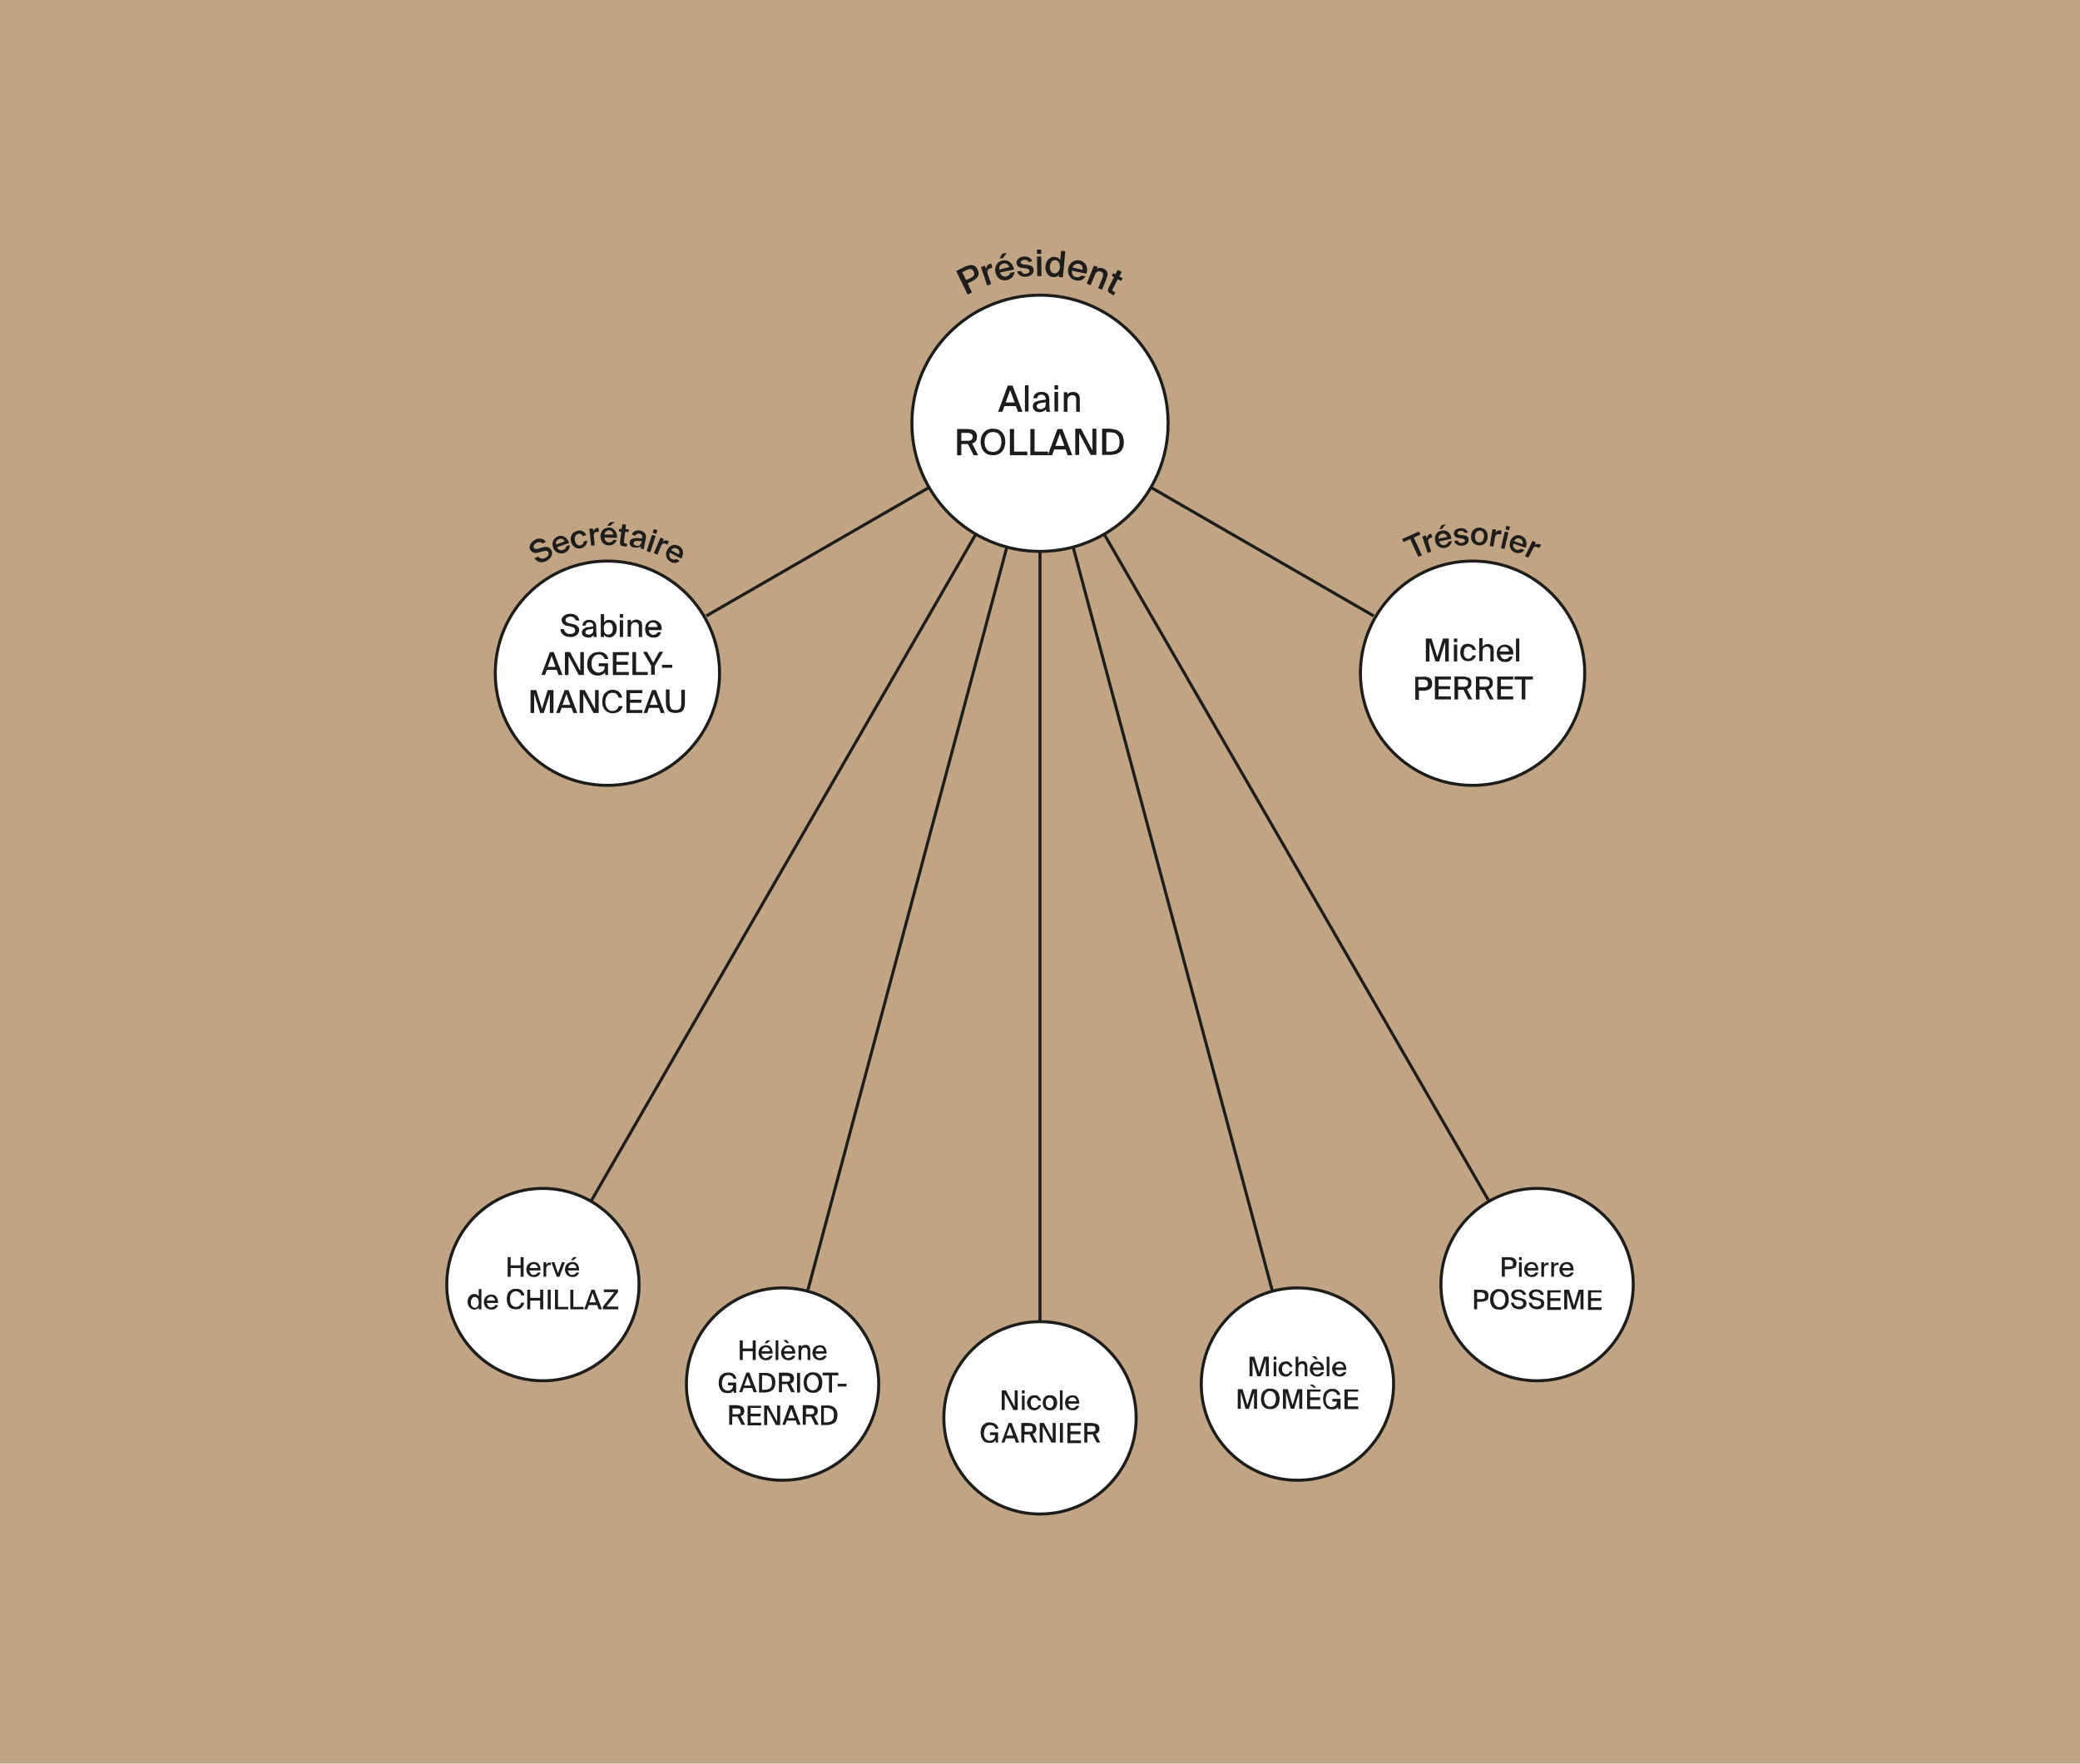 <svg xmlns="http://www.w3.org/2000/svg" xmlns:xlink="http://www.w3.org/1999/xlink" id="Calque_1" x="0px" y="0px" viewBox="0 0 690 585" style="enable-background:new 0 0 690 585;" xml:space="preserve"> <style type="text/css"> .st0{fill:#C1A483;} .st1{fill:#FFFFFF;stroke:#1D1D1B;stroke-miterlimit:10;} .st2{fill:none;stroke:#1D1D1B;stroke-miterlimit:10;} .st3{fill:#1D1D1B;} </style> <rect x="0" class="st0" width="690" height="585"></rect> <g> <g> <circle class="st1" cx="180.1" cy="426.1" r="31.9"></circle> <line class="st2" x1="323.7" y1="177.2" x2="196.2" y2="398.2"></line> <circle class="st1" cx="259.6" cy="459.1" r="31.9"></circle> <line class="st2" x1="334" y1="181.5" x2="268" y2="427.9"></line> <circle class="st1" cx="345" cy="470.3" r="31.9"></circle> <line class="st2" x1="345" y1="182.9" x2="345" y2="438.1"></line> <circle class="st1" cx="430.4" cy="459.1" r="31.9"></circle> <line class="st2" x1="356" y1="181.5" x2="422" y2="427.9"></line> <circle class="st1" cx="509.9" cy="426.1" r="31.9"></circle> <line class="st2" x1="366.3" y1="177.2" x2="493.8" y2="398.2"></line> <g> <path class="st3" d="M173.7,423.5h-1v-2.9h-3.3v2.9h-1V417h1v2.7h3.3V417h1V423.5z"></path> <path class="st3" d="M177.9,422.6c0.2-0.1,0.4-0.3,0.5-0.5h0.9c-0.1,0.2-0.1,0.4-0.3,0.6c-0.1,0.2-0.3,0.4-0.5,0.5 c-0.2,0.1-0.4,0.3-0.6,0.3s-0.5,0.1-0.8,0.1c-0.4,0-0.7-0.1-1-0.2c-0.3-0.1-0.6-0.3-0.8-0.5c-0.2-0.2-0.4-0.5-0.5-0.8 c-0.1-0.3-0.2-0.6-0.2-1c0-0.4,0.1-0.7,0.2-1s0.3-0.6,0.5-0.8c0.2-0.2,0.5-0.4,0.8-0.5c0.3-0.1,0.6-0.2,1-0.2 c0.4,0,0.7,0.1,1,0.2c0.3,0.1,0.5,0.3,0.7,0.6c0.2,0.3,0.3,0.5,0.4,0.9c0.1,0.3,0.1,0.7,0.1,1.1h-3.7c0,0.2,0.1,0.4,0.2,0.6 c0.1,0.2,0.2,0.3,0.3,0.5s0.3,0.2,0.4,0.3s0.3,0.1,0.5,0.1C177.4,422.8,177.7,422.8,177.9,422.6z M176.2,419.6 c-0.2,0.2-0.4,0.5-0.5,1h2.7c0-0.2,0-0.3-0.1-0.5s-0.2-0.3-0.3-0.4c-0.1-0.1-0.2-0.2-0.4-0.3c-0.2-0.1-0.3-0.1-0.5-0.1 C176.7,419.3,176.4,419.4,176.2,419.6z"></path> <path class="st3" d="M182.3,419.6c-0.4,0-0.6,0.1-0.8,0.3s-0.3,0.6-0.3,1.1v2.5h-0.9v-4.8h0.9v0.9c0.1-0.3,0.3-0.5,0.5-0.6 c0.2-0.2,0.5-0.2,0.8-0.2h0.1c0,0,0.1,0,0.1,0v1C182.6,419.6,182.5,419.6,182.3,419.6z"></path> <path class="st3" d="M186.4,418.7h1l-1.8,4.8h-0.9l-1.8-4.8h1l1.2,3.6L186.4,418.7z"></path> <path class="st3" d="M190.7,422.6c0.2-0.1,0.4-0.3,0.5-0.5h0.9c-0.1,0.2-0.1,0.4-0.3,0.6c-0.1,0.2-0.3,0.4-0.5,0.5 c-0.2,0.1-0.4,0.3-0.6,0.3s-0.5,0.1-0.8,0.1c-0.4,0-0.7-0.1-1-0.2c-0.3-0.1-0.6-0.3-0.8-0.5c-0.2-0.2-0.4-0.5-0.5-0.8 c-0.1-0.3-0.2-0.6-0.2-1c0-0.4,0.1-0.7,0.2-1s0.3-0.6,0.5-0.8c0.2-0.2,0.5-0.4,0.8-0.5c0.3-0.1,0.6-0.2,1-0.2 c0.4,0,0.7,0.1,1,0.2c0.3,0.1,0.5,0.3,0.7,0.6c0.2,0.3,0.3,0.5,0.4,0.9c0.1,0.3,0.1,0.7,0.1,1.1h-3.7c0,0.2,0.1,0.4,0.2,0.6 c0.1,0.2,0.2,0.3,0.3,0.5s0.3,0.2,0.4,0.3s0.3,0.1,0.5,0.1C190.3,422.8,190.5,422.8,190.7,422.6z M189,419.6 c-0.2,0.2-0.4,0.5-0.5,1h2.7c0-0.2,0-0.3-0.1-0.5s-0.2-0.3-0.3-0.4c-0.1-0.1-0.2-0.2-0.4-0.3c-0.2-0.1-0.3-0.1-0.5-0.1 C189.6,419.3,189.3,419.4,189,419.6z M189.4,418l0.8-1h1.2l-1.2,1H189.4z"></path> <path class="st3" d="M159.7,427.8v6.5h-0.9v-0.7c-0.1,0.3-0.3,0.4-0.6,0.6c-0.2,0.1-0.6,0.2-0.9,0.2c-0.3,0-0.5-0.1-0.8-0.2 c-0.3-0.1-0.5-0.3-0.7-0.5c-0.2-0.2-0.3-0.5-0.5-0.8c-0.1-0.3-0.2-0.7-0.2-1.1c0-0.4,0.1-0.8,0.2-1.1c0.1-0.3,0.3-0.6,0.5-0.8 c0.2-0.2,0.4-0.4,0.7-0.5c0.3-0.1,0.5-0.2,0.8-0.2c0.4,0,0.7,0.1,0.9,0.2c0.2,0.1,0.4,0.3,0.6,0.6v-2.4H159.7z M158.7,431.1 c-0.1-0.2-0.2-0.4-0.3-0.5c-0.1-0.1-0.3-0.2-0.4-0.3c-0.2-0.1-0.3-0.1-0.5-0.1c-0.4,0-0.7,0.2-0.9,0.5c-0.2,0.3-0.4,0.7-0.4,1.3 c0,0.5,0.1,1,0.4,1.3c0.2,0.3,0.6,0.5,0.9,0.5c0.2,0,0.4,0,0.5-0.1c0.2-0.1,0.3-0.2,0.4-0.3c0.1-0.1,0.2-0.3,0.3-0.5 c0.1-0.2,0.1-0.5,0.1-0.8C158.8,431.6,158.7,431.3,158.7,431.1z"></path> <path class="st3" d="M163.8,433.4c0.2-0.1,0.4-0.3,0.5-0.5h0.9c-0.1,0.2-0.1,0.4-0.3,0.6c-0.1,0.2-0.3,0.4-0.5,0.5 c-0.2,0.1-0.4,0.3-0.6,0.3s-0.5,0.1-0.8,0.1c-0.4,0-0.7-0.1-1-0.2c-0.3-0.1-0.6-0.3-0.8-0.5c-0.2-0.2-0.4-0.5-0.5-0.8 c-0.1-0.3-0.2-0.6-0.2-1c0-0.4,0.1-0.7,0.2-1s0.3-0.6,0.5-0.8c0.2-0.2,0.5-0.4,0.8-0.5c0.3-0.1,0.6-0.2,1-0.2 c0.4,0,0.7,0.1,1,0.2c0.3,0.1,0.5,0.3,0.7,0.6c0.2,0.3,0.3,0.5,0.4,0.9c0.1,0.3,0.1,0.7,0.1,1.1h-3.7c0,0.2,0.1,0.4,0.2,0.6 c0.1,0.2,0.2,0.3,0.3,0.5s0.3,0.2,0.4,0.3s0.3,0.1,0.5,0.1C163.3,433.6,163.6,433.6,163.8,433.4z M162,430.4 c-0.2,0.2-0.4,0.5-0.5,1h2.7c0-0.2,0-0.3-0.1-0.5s-0.2-0.3-0.3-0.4c-0.1-0.1-0.2-0.2-0.4-0.3c-0.2-0.1-0.3-0.1-0.5-0.1 C162.6,430.1,162.3,430.2,162,430.4z"></path> <path class="st3" d="M173.5,433.1c-0.2,0.3-0.4,0.5-0.6,0.7c-0.2,0.2-0.5,0.3-0.8,0.4c-0.3,0.1-0.7,0.1-1,0.1 c-0.5,0-0.9-0.1-1.3-0.2s-0.7-0.4-0.9-0.7c-0.3-0.3-0.5-0.7-0.6-1.1c-0.1-0.4-0.2-0.9-0.2-1.4c0-0.5,0.1-1,0.2-1.4 s0.3-0.8,0.6-1.1s0.6-0.5,1-0.7s0.8-0.2,1.3-0.2c0.3,0,0.7,0,1,0.1c0.3,0.1,0.6,0.2,0.8,0.4c0.2,0.2,0.4,0.4,0.6,0.7 s0.3,0.6,0.3,1h-1c-0.1-0.4-0.3-0.8-0.6-1s-0.7-0.4-1.2-0.4c-0.3,0-0.5,0.1-0.8,0.2c-0.2,0.1-0.4,0.3-0.6,0.5 c-0.2,0.2-0.3,0.5-0.4,0.8c-0.1,0.3-0.1,0.7-0.1,1.1c0,0.4,0,0.8,0.1,1.1c0.1,0.3,0.2,0.6,0.4,0.8c0.2,0.2,0.4,0.4,0.6,0.5 c0.2,0.1,0.5,0.2,0.8,0.2c0.5,0,0.9-0.1,1.2-0.4s0.5-0.6,0.6-1h1C173.8,432.5,173.7,432.9,173.5,433.1z"></path> <path class="st3" d="M180.2,434.3h-1v-2.9h-3.3v2.9h-1v-6.5h1v2.7h3.3v-2.7h1V434.3z"></path> <path class="st3" d="M181.7,434.3v-6.5h1v6.5H181.7z"></path> <path class="st3" d="M188.5,433.4v0.9h-4.4v-6.5h1v5.7H188.5z"></path> <path class="st3" d="M193.6,433.4v0.9h-4.4v-6.5h1v5.7H193.6z"></path> <path class="st3" d="M197.2,427.8l2.5,6.5h-1.1l-0.5-1.4h-2.8l-0.5,1.4h-1l2.4-6.5H197.2z M197.7,432l-1.1-3.1l-1.1,3.1H197.7z"></path> <path class="st3" d="M201.2,433.4h3.9v0.9H200v-0.9l3.8-4.8h-3.5v-0.9h4.7v0.9L201.2,433.4z"></path> </g> <g> <path class="st3" d="M250.7,451.1h-1v-2.9h-3.3v2.9h-1v-6.5h1v2.7h3.3v-2.7h1V451.1z"></path> <path class="st3" d="M254.9,450.2c0.2-0.1,0.4-0.3,0.5-0.5h0.9c-0.1,0.2-0.1,0.4-0.3,0.6c-0.1,0.2-0.3,0.4-0.5,0.5 c-0.2,0.1-0.4,0.3-0.6,0.3s-0.5,0.1-0.8,0.1c-0.4,0-0.7-0.1-1-0.2c-0.3-0.1-0.6-0.3-0.8-0.5c-0.2-0.2-0.4-0.5-0.5-0.8 c-0.1-0.3-0.2-0.6-0.2-1c0-0.4,0.1-0.7,0.2-1s0.3-0.6,0.5-0.8c0.2-0.2,0.5-0.4,0.8-0.5c0.3-0.1,0.6-0.2,1-0.2 c0.4,0,0.7,0.1,1,0.2c0.3,0.1,0.5,0.3,0.7,0.6c0.2,0.3,0.3,0.5,0.4,0.9c0.1,0.3,0.1,0.7,0.1,1.1h-3.7c0,0.2,0.1,0.4,0.2,0.6 c0.1,0.2,0.2,0.3,0.3,0.5s0.3,0.2,0.4,0.3s0.3,0.1,0.5,0.1C254.4,450.4,254.7,450.3,254.9,450.2z M253.2,447.2 c-0.2,0.2-0.4,0.5-0.5,1h2.7c0-0.2,0-0.3-0.1-0.5s-0.2-0.3-0.3-0.4c-0.1-0.1-0.2-0.2-0.4-0.3c-0.2-0.1-0.3-0.1-0.5-0.1 C253.7,446.9,253.4,447,253.2,447.2z M253.6,445.6l0.8-1h1.2l-1.2,1H253.6z"></path> <path class="st3" d="M257.3,451.1v-6.5h0.9v6.5H257.3z"></path> <path class="st3" d="M262.4,450.2c0.2-0.1,0.4-0.3,0.5-0.5h0.9c-0.1,0.2-0.1,0.4-0.3,0.6c-0.1,0.2-0.3,0.4-0.5,0.5 c-0.2,0.1-0.4,0.3-0.6,0.3s-0.5,0.1-0.8,0.1c-0.4,0-0.7-0.1-1-0.2c-0.3-0.1-0.6-0.3-0.8-0.5c-0.2-0.2-0.4-0.5-0.5-0.8 c-0.1-0.3-0.2-0.6-0.2-1c0-0.4,0.1-0.7,0.2-1s0.3-0.6,0.5-0.8c0.2-0.2,0.5-0.4,0.8-0.5c0.3-0.1,0.6-0.2,1-0.2 c0.4,0,0.7,0.1,1,0.2c0.3,0.1,0.5,0.3,0.7,0.6c0.2,0.3,0.3,0.5,0.4,0.9c0.1,0.3,0.1,0.7,0.1,1.1h-3.7c0,0.2,0.1,0.4,0.2,0.6 c0.1,0.2,0.2,0.3,0.3,0.5s0.3,0.2,0.4,0.3s0.3,0.1,0.5,0.1C261.9,450.4,262.2,450.3,262.4,450.2z M261,444.5l0.8,1h-0.8l-1.2-1 H261z M260.6,447.2c-0.2,0.2-0.4,0.5-0.5,1h2.7c0-0.2,0-0.3-0.1-0.5s-0.2-0.3-0.3-0.4c-0.1-0.1-0.2-0.2-0.4-0.3 c-0.2-0.1-0.3-0.1-0.5-0.1C261.2,446.9,260.9,447,260.6,447.2z"></path> <path class="st3" d="M266.3,446.3c0.2-0.1,0.6-0.2,0.9-0.2c0.3,0,0.5,0,0.7,0.1c0.2,0.1,0.4,0.2,0.5,0.4c0.1,0.2,0.2,0.4,0.3,0.6 c0.1,0.2,0.1,0.5,0.1,0.8v3.1h-0.9v-2.8c0-0.2,0-0.3,0-0.5s-0.1-0.3-0.1-0.4c-0.1-0.1-0.2-0.2-0.3-0.3c-0.1-0.1-0.3-0.1-0.5-0.1 c-0.4,0-0.7,0.1-0.9,0.4c-0.2,0.3-0.3,0.7-0.3,1.1v2.6h-0.9v-4.8h0.9v0.7C265.8,446.7,266,446.5,266.3,446.3z"></path> <path class="st3" d="M272.8,450.2c0.2-0.1,0.4-0.3,0.5-0.5h0.9c-0.1,0.2-0.1,0.4-0.3,0.6c-0.1,0.2-0.3,0.4-0.5,0.5 c-0.2,0.1-0.4,0.3-0.6,0.3s-0.5,0.1-0.8,0.1c-0.4,0-0.7-0.1-1-0.2c-0.3-0.1-0.6-0.3-0.8-0.5c-0.2-0.2-0.4-0.5-0.5-0.8 c-0.1-0.3-0.2-0.6-0.2-1c0-0.4,0.1-0.7,0.2-1s0.3-0.6,0.5-0.8c0.2-0.2,0.5-0.4,0.8-0.5c0.3-0.1,0.6-0.2,1-0.2 c0.4,0,0.7,0.1,1,0.2c0.3,0.1,0.5,0.3,0.7,0.6c0.2,0.3,0.3,0.5,0.4,0.9c0.1,0.3,0.1,0.7,0.1,1.1h-3.7c0,0.2,0.1,0.4,0.2,0.6 c0.1,0.2,0.2,0.3,0.3,0.5s0.3,0.2,0.4,0.3s0.3,0.1,0.5,0.1C272.4,450.4,272.6,450.3,272.8,450.2z M271.1,447.2 c-0.2,0.2-0.4,0.5-0.5,1h2.7c0-0.2,0-0.3-0.1-0.5s-0.2-0.3-0.3-0.4c-0.1-0.1-0.2-0.2-0.4-0.3c-0.2-0.1-0.3-0.1-0.5-0.1 C271.7,446.9,271.4,447,271.1,447.2z"></path> <path class="st3" d="M243.4,455.8c0.5,0.4,0.8,0.9,0.9,1.5h-1c-0.1-0.4-0.3-0.7-0.6-0.9c-0.3-0.2-0.7-0.3-1.2-0.3 c-0.3,0-0.5,0.1-0.8,0.2c-0.2,0.1-0.5,0.3-0.6,0.5s-0.3,0.5-0.4,0.8c-0.1,0.3-0.2,0.7-0.2,1.1c0,0.4,0,0.8,0.1,1.1 s0.2,0.6,0.4,0.8c0.2,0.2,0.4,0.4,0.6,0.5s0.5,0.2,0.8,0.2c0.2,0,0.4,0,0.6-0.1c0.2-0.1,0.4-0.1,0.6-0.3c0.2-0.1,0.3-0.3,0.4-0.5 c0.1-0.2,0.2-0.5,0.2-0.8v-0.1h-1.7v-0.9h2.7v3.4h-0.8l0-0.8c-0.2,0.3-0.5,0.5-0.8,0.7c-0.4,0.2-0.7,0.2-1.2,0.2 c-0.5,0-0.9-0.1-1.3-0.2s-0.7-0.4-0.9-0.7c-0.3-0.3-0.4-0.7-0.6-1.1c-0.1-0.4-0.2-0.9-0.2-1.4c0-0.5,0.1-1,0.2-1.4 c0.1-0.4,0.3-0.8,0.6-1.1s0.6-0.5,1-0.7c0.4-0.2,0.8-0.2,1.3-0.2C242.3,455.2,242.9,455.4,243.4,455.8z"></path> <path class="st3" d="M248.6,455.3l2.5,6.5H250l-0.5-1.4h-2.8l-0.5,1.4h-1l2.4-6.5H248.6z M249.1,459.6l-1.1-3.1l-1.1,3.1H249.1z"></path> <path class="st3" d="M255,455.5c0.4,0.1,0.8,0.3,1.1,0.5c0.3,0.2,0.6,0.6,0.8,1c0.2,0.4,0.3,0.9,0.3,1.6c0,0.6-0.1,1.2-0.3,1.6 c-0.2,0.4-0.4,0.8-0.8,1c-0.3,0.2-0.7,0.4-1.1,0.5c-0.4,0.1-0.9,0.2-1.4,0.2h-1.8v-6.5h1.8C254.1,455.3,254.6,455.4,255,455.5z M255.9,457.3c-0.1-0.3-0.3-0.6-0.6-0.7s-0.5-0.3-0.8-0.3c-0.3-0.1-0.6-0.1-1-0.1h-0.7v4.8h0.7c0.3,0,0.6,0,1-0.1 s0.6-0.2,0.8-0.3s0.4-0.4,0.6-0.7c0.1-0.3,0.2-0.7,0.2-1.3C256.1,458.1,256,457.6,255.9,457.3z"></path> <path class="st3" d="M260.7,459.1h-0.2h-1.1v2.7h-1v-6.5h2.1c0.4,0,0.8,0,1.2,0.1c0.3,0.1,0.6,0.2,0.9,0.3 c0.2,0.1,0.4,0.3,0.6,0.6c0.1,0.2,0.2,0.6,0.2,0.9c0,0.5-0.1,0.8-0.3,1.1c-0.2,0.3-0.5,0.5-0.9,0.6l1.5,2.9h-1.2l-1.4-2.8 C260.8,459.1,260.8,459.1,260.7,459.1z M259.3,458.3h1.2c0.2,0,0.5,0,0.7,0s0.4-0.1,0.5-0.1s0.3-0.2,0.3-0.3 c0.1-0.1,0.1-0.3,0.1-0.5c0-0.2,0-0.4-0.1-0.6s-0.2-0.2-0.3-0.3s-0.3-0.1-0.5-0.1c-0.2,0-0.4,0-0.6,0h-1.2V458.3z"></path> <path class="st3" d="M264.4,461.9v-6.5h1v6.5H264.4z"></path> <path class="st3" d="M272.6,460c-0.1,0.4-0.3,0.8-0.6,1.1s-0.6,0.5-1,0.7c-0.4,0.2-0.8,0.2-1.3,0.2s-0.9-0.1-1.3-0.2 c-0.4-0.2-0.7-0.4-1-0.7s-0.5-0.7-0.6-1.1c-0.1-0.4-0.2-0.9-0.2-1.4c0-0.5,0.1-1,0.2-1.4c0.1-0.4,0.3-0.8,0.6-1.1s0.6-0.5,1-0.7 c0.4-0.2,0.8-0.2,1.3-0.2s0.9,0.1,1.3,0.2c0.4,0.2,0.7,0.4,1,0.7s0.5,0.7,0.6,1.1s0.2,0.9,0.2,1.4 C272.8,459.1,272.7,459.6,272.6,460z M267.8,459.7c0.1,0.3,0.2,0.6,0.4,0.8s0.4,0.4,0.6,0.5c0.2,0.1,0.5,0.2,0.8,0.2 c0.3,0,0.5-0.1,0.8-0.2c0.2-0.1,0.5-0.3,0.6-0.5s0.3-0.5,0.4-0.8c0.1-0.3,0.2-0.7,0.2-1.1c0-0.4-0.1-0.8-0.2-1.1 c-0.1-0.3-0.2-0.6-0.4-0.8c-0.2-0.2-0.4-0.4-0.6-0.5c-0.2-0.1-0.5-0.2-0.8-0.2c-0.3,0-0.6,0.1-0.8,0.2c-0.2,0.1-0.5,0.3-0.6,0.5 c-0.2,0.2-0.3,0.5-0.4,0.8c-0.1,0.3-0.2,0.7-0.2,1.1C267.7,459,267.7,459.4,267.8,459.7z"></path> <path class="st3" d="M272.9,456.2v-0.9h5.2v0.9H276v5.7h-1v-5.7H272.9z"></path> <path class="st3" d="M277.9,459h2.9v0.9h-2.9V459z"></path> <path class="st3" d="M244.2,469.9H244h-1.1v2.7h-1v-6.5h2.1c0.4,0,0.8,0,1.2,0.1c0.3,0.1,0.6,0.2,0.9,0.3s0.4,0.3,0.6,0.6 c0.1,0.2,0.2,0.6,0.2,0.9c0,0.5-0.1,0.8-0.3,1.1c-0.2,0.3-0.5,0.5-0.9,0.6l1.5,2.9h-1.2l-1.4-2.8 C244.3,469.9,244.3,469.9,244.2,469.9z M242.9,469.1h1.2c0.2,0,0.5,0,0.7,0s0.4-0.1,0.5-0.1s0.3-0.2,0.3-0.3 c0.1-0.1,0.1-0.3,0.1-0.5c0-0.2,0-0.4-0.1-0.6s-0.2-0.2-0.3-0.3s-0.3-0.1-0.5-0.1c-0.2,0-0.4,0-0.6,0h-1.2V469.1z"></path> <path class="st3" d="M252.5,466.1v0.9H249v1.9h3.3v0.9H249v2.1h3.5v0.9h-4.5v-6.5H252.5z"></path> <path class="st3" d="M254.5,467.3v5.4h-1v-6.5h1.4l2.9,5.4v-5.4h1v6.5h-1.4L254.5,467.3z"></path> <path class="st3" d="M263.1,466.1l2.5,6.5h-1.1l-0.5-1.4H261l-0.5,1.4h-1l2.4-6.5H263.1z M263.6,470.4l-1.1-3.1l-1.1,3.1H263.6z"></path> <path class="st3" d="M268.6,469.9h-0.2h-1.1v2.7h-1v-6.5h2.1c0.4,0,0.8,0,1.2,0.1c0.3,0.1,0.6,0.2,0.9,0.3 c0.2,0.1,0.4,0.3,0.6,0.6c0.1,0.2,0.2,0.6,0.2,0.9c0,0.5-0.1,0.8-0.3,1.1c-0.2,0.3-0.5,0.5-0.9,0.6l1.5,2.9h-1.2l-1.4-2.8 C268.7,469.9,268.7,469.9,268.6,469.9z M267.3,469.1h1.2c0.2,0,0.5,0,0.7,0s0.4-0.1,0.5-0.1s0.3-0.2,0.3-0.3 c0.1-0.1,0.1-0.3,0.1-0.5c0-0.2,0-0.4-0.1-0.6s-0.2-0.2-0.3-0.3s-0.3-0.1-0.5-0.1c-0.2,0-0.4,0-0.6,0h-1.2V469.1z"></path> <path class="st3" d="M275.6,466.3c0.4,0.1,0.8,0.3,1.1,0.5s0.6,0.6,0.8,1c0.2,0.4,0.3,0.9,0.3,1.6c0,0.6-0.1,1.2-0.3,1.6 c-0.2,0.4-0.4,0.8-0.8,1s-0.7,0.4-1.1,0.5c-0.4,0.1-0.9,0.2-1.4,0.2h-1.8v-6.5h1.8C274.6,466.1,275.1,466.2,275.6,466.3z M276.4,468.1c-0.1-0.3-0.3-0.6-0.6-0.7s-0.5-0.3-0.8-0.3c-0.3-0.1-0.6-0.1-1-0.1h-0.7v4.8h0.7c0.3,0,0.6,0,1-0.1 s0.6-0.2,0.8-0.3c0.2-0.2,0.4-0.4,0.6-0.7s0.2-0.7,0.2-1.3C276.7,468.9,276.6,468.4,276.4,468.1z"></path> </g> <g> <path class="st3" d="M333.3,462.3v5.4h-1v-6.5h1.4l2.9,5.4v-5.4h1v6.5h-1.4L333.3,462.3z"></path> <path class="st3" d="M339.9,462.2H339v-1h0.9V462.2z M339.9,467.7H339v-4.8h0.9V467.7z"></path> <path class="st3" d="M344,462.9c0.2,0.1,0.5,0.2,0.6,0.4s0.3,0.3,0.5,0.6s0.2,0.4,0.2,0.7h-0.9c0-0.3-0.2-0.5-0.4-0.7 s-0.5-0.3-0.8-0.3c-0.2,0-0.3,0-0.5,0.1c-0.2,0.1-0.3,0.2-0.4,0.3c-0.1,0.1-0.2,0.3-0.3,0.5c-0.1,0.2-0.1,0.5-0.1,0.8 c0,0.3,0,0.6,0.1,0.8c0.1,0.2,0.2,0.4,0.3,0.5c0.1,0.1,0.3,0.2,0.4,0.3c0.2,0.1,0.3,0.1,0.5,0.1c0.3,0,0.6-0.1,0.8-0.2 s0.4-0.4,0.4-0.7h0.9c0,0.3-0.1,0.5-0.3,0.7s-0.3,0.4-0.5,0.5c-0.2,0.2-0.4,0.3-0.7,0.4c-0.2,0.1-0.5,0.1-0.8,0.1 c-0.3,0-0.7-0.1-0.9-0.2s-0.5-0.3-0.7-0.5c-0.2-0.2-0.3-0.5-0.5-0.8c-0.1-0.3-0.2-0.6-0.2-1c0-0.4,0.1-0.7,0.2-1 c0.1-0.3,0.3-0.6,0.5-0.8c0.2-0.2,0.4-0.4,0.7-0.5s0.6-0.2,1-0.2C343.5,462.8,343.7,462.8,344,462.9z"></path> <path class="st3" d="M349.2,462.9c0.3,0.1,0.5,0.3,0.8,0.5c0.2,0.2,0.4,0.5,0.5,0.8c0.1,0.3,0.2,0.7,0.2,1.1 c0,0.4-0.1,0.8-0.2,1.1c-0.1,0.3-0.3,0.6-0.5,0.8c-0.2,0.2-0.5,0.4-0.8,0.5c-0.3,0.1-0.6,0.1-0.9,0.1s-0.6,0-0.9-0.1 c-0.3-0.1-0.5-0.3-0.8-0.5c-0.2-0.2-0.4-0.5-0.5-0.8c-0.1-0.3-0.2-0.7-0.2-1.1c0-0.4,0.1-0.8,0.2-1.1s0.3-0.6,0.5-0.8 c0.2-0.2,0.5-0.4,0.8-0.5c0.3-0.1,0.6-0.1,0.9-0.1S348.9,462.8,349.2,462.9z M347,466.1c0.1,0.2,0.2,0.4,0.3,0.5 c0.1,0.1,0.3,0.2,0.4,0.3c0.2,0.1,0.3,0.1,0.5,0.1c0.2,0,0.4,0,0.5-0.1c0.2-0.1,0.3-0.2,0.4-0.3c0.1-0.1,0.2-0.3,0.3-0.5 c0.1-0.2,0.1-0.5,0.1-0.8c0-0.3,0-0.6-0.1-0.8c-0.1-0.2-0.2-0.4-0.3-0.5s-0.3-0.2-0.4-0.3c-0.2-0.1-0.3-0.1-0.5-0.1 c-0.2,0-0.3,0-0.5,0.1c-0.2,0.1-0.3,0.2-0.4,0.3c-0.1,0.1-0.2,0.3-0.3,0.5s-0.1,0.5-0.1,0.8C346.9,465.6,347,465.9,347,466.1z"></path> <path class="st3" d="M351.6,467.7v-6.5h0.9v6.5H351.6z"></path> <path class="st3" d="M356.6,466.8c0.2-0.1,0.4-0.3,0.5-0.5h0.9c-0.1,0.2-0.1,0.4-0.3,0.6c-0.1,0.2-0.3,0.4-0.5,0.5 c-0.2,0.1-0.4,0.3-0.6,0.3s-0.5,0.1-0.8,0.1c-0.4,0-0.7-0.1-1-0.2c-0.3-0.1-0.6-0.3-0.8-0.5c-0.2-0.2-0.4-0.5-0.5-0.8 c-0.1-0.3-0.2-0.6-0.2-1c0-0.4,0.1-0.7,0.2-1c0.1-0.3,0.3-0.6,0.5-0.8c0.2-0.2,0.5-0.4,0.8-0.5c0.3-0.1,0.6-0.2,1-0.2 c0.4,0,0.7,0.1,1,0.2c0.3,0.1,0.5,0.3,0.7,0.6s0.3,0.5,0.4,0.9c0.1,0.3,0.1,0.7,0.1,1.1h-3.7c0,0.2,0.1,0.4,0.2,0.6 c0.1,0.2,0.2,0.3,0.3,0.5s0.3,0.2,0.4,0.3s0.3,0.1,0.5,0.1C356.2,467,356.4,467,356.6,466.8z M354.9,463.8 c-0.2,0.2-0.4,0.5-0.5,1h2.7c0-0.2,0-0.3-0.1-0.5s-0.2-0.3-0.3-0.4c-0.1-0.1-0.2-0.2-0.4-0.3c-0.2-0.1-0.3-0.1-0.5-0.1 C355.5,463.5,355.2,463.6,354.9,463.8z"></path> <path class="st3" d="M330.3,472.4c0.5,0.4,0.8,0.9,0.9,1.5h-1c-0.1-0.4-0.3-0.7-0.6-0.9c-0.3-0.2-0.7-0.3-1.2-0.3 c-0.3,0-0.5,0.1-0.8,0.2c-0.2,0.1-0.5,0.3-0.6,0.5s-0.3,0.5-0.4,0.8c-0.1,0.3-0.2,0.7-0.2,1.1c0,0.4,0,0.8,0.1,1.1 s0.2,0.6,0.4,0.8c0.2,0.2,0.4,0.4,0.6,0.5s0.5,0.2,0.8,0.2c0.2,0,0.4,0,0.6-0.1c0.2-0.1,0.4-0.1,0.6-0.3c0.2-0.1,0.3-0.3,0.4-0.5 c0.1-0.2,0.2-0.5,0.2-0.8V476h-1.7v-0.9h2.7v3.4h-0.8l0-0.8c-0.2,0.3-0.5,0.5-0.8,0.7c-0.4,0.2-0.7,0.2-1.2,0.2 c-0.5,0-0.9-0.1-1.3-0.2s-0.7-0.4-0.9-0.7c-0.3-0.3-0.4-0.7-0.6-1.1c-0.1-0.4-0.2-0.9-0.2-1.4c0-0.5,0.1-1,0.2-1.4 c0.1-0.4,0.3-0.8,0.6-1.1s0.6-0.5,1-0.7c0.4-0.2,0.8-0.2,1.3-0.2C329.2,471.9,329.8,472,330.3,472.4z"></path> <path class="st3" d="M335.6,472l2.5,6.5h-1.1l-0.5-1.4h-2.8l-0.5,1.4h-1l2.4-6.5H335.6z M336.1,476.2l-1.1-3.1l-1.1,3.1H336.1z"></path> <path class="st3" d="M341.1,475.8h-0.2h-1.1v2.7h-1V472h2.1c0.4,0,0.8,0,1.2,0.1c0.3,0.1,0.6,0.2,0.9,0.3s0.4,0.3,0.6,0.6 c0.1,0.2,0.2,0.6,0.2,0.9c0,0.5-0.1,0.8-0.3,1.1c-0.2,0.3-0.5,0.5-0.9,0.6l1.5,2.9h-1.2l-1.4-2.8 C341.2,475.8,341.2,475.8,341.1,475.8z M339.8,474.9h1.2c0.2,0,0.5,0,0.7,0s0.4-0.1,0.5-0.1s0.3-0.2,0.3-0.3 c0.1-0.1,0.1-0.3,0.1-0.5c0-0.2,0-0.4-0.1-0.6s-0.2-0.2-0.3-0.3s-0.3-0.1-0.5-0.1c-0.2,0-0.4,0-0.6,0h-1.2V474.9z"></path> <path class="st3" d="M345.9,473.1v5.4h-1V472h1.4l2.9,5.4V472h1v6.5h-1.4L345.9,473.1z"></path> <path class="st3" d="M351.6,478.5V472h1v6.5H351.6z"></path> <path class="st3" d="M358.6,472v0.9h-3.5v1.9h3.3v0.9h-3.3v2.1h3.5v0.9h-4.5V472H358.6z"></path> <path class="st3" d="M362,475.8h-0.2h-1.1v2.7h-1V472h2.1c0.4,0,0.8,0,1.2,0.1c0.3,0.1,0.6,0.2,0.9,0.3s0.4,0.3,0.6,0.6 s0.2,0.6,0.2,0.9c0,0.5-0.1,0.8-0.3,1.1c-0.2,0.3-0.5,0.5-0.9,0.6l1.5,2.9h-1.2l-1.4-2.8C362.1,475.8,362,475.8,362,475.8z M360.6,474.9h1.2c0.2,0,0.5,0,0.7,0s0.4-0.1,0.5-0.1c0.1-0.1,0.3-0.2,0.3-0.3c0.1-0.1,0.1-0.3,0.1-0.5c0-0.2,0-0.4-0.1-0.6 s-0.2-0.2-0.3-0.3c-0.1-0.1-0.3-0.1-0.5-0.1c-0.2,0-0.4,0-0.6,0h-1.2V474.9z"></path> </g> <g> <path class="st3" d="M415.5,451v5.5h-1v-6.5h1.6l1.6,5.3l1.6-5.3h1.6v6.5h-1V451l-1.7,5.5h-1.1L415.5,451z"></path> <path class="st3" d="M423.4,451h-0.9v-1h0.9V451z M423.4,456.5h-0.9v-4.8h0.9V456.5z"></path> <path class="st3" d="M427.4,451.7c0.2,0.1,0.5,0.2,0.6,0.4c0.2,0.2,0.3,0.3,0.5,0.6s0.2,0.4,0.2,0.7h-0.9c0-0.3-0.2-0.5-0.4-0.7 c-0.2-0.2-0.5-0.3-0.8-0.3c-0.2,0-0.3,0-0.5,0.1c-0.2,0.1-0.3,0.2-0.4,0.3c-0.1,0.1-0.2,0.3-0.3,0.5c-0.1,0.2-0.1,0.5-0.1,0.8 c0,0.3,0,0.6,0.1,0.8c0.1,0.2,0.2,0.4,0.3,0.5c0.1,0.1,0.3,0.2,0.4,0.3c0.2,0.1,0.3,0.1,0.5,0.1c0.3,0,0.6-0.1,0.8-0.2 c0.2-0.2,0.4-0.4,0.4-0.7h0.9c0,0.3-0.1,0.5-0.3,0.7s-0.3,0.4-0.5,0.5c-0.2,0.2-0.4,0.3-0.7,0.4s-0.5,0.1-0.8,0.1 c-0.3,0-0.7-0.1-0.9-0.2c-0.3-0.1-0.5-0.3-0.7-0.5c-0.2-0.2-0.3-0.5-0.5-0.8c-0.1-0.3-0.2-0.6-0.2-1c0-0.4,0.1-0.7,0.2-1 c0.1-0.3,0.3-0.6,0.5-0.8c0.2-0.2,0.4-0.4,0.7-0.5s0.6-0.2,1-0.2C426.9,451.5,427.2,451.6,427.4,451.7z"></path> <path class="st3" d="M431.2,451.7c0.2-0.1,0.6-0.2,0.9-0.2c0.3,0,0.5,0,0.7,0.1c0.2,0.1,0.4,0.2,0.5,0.4s0.2,0.4,0.3,0.6 c0.1,0.2,0.1,0.5,0.1,0.8v3.1h-0.9v-2.8c0-0.2,0-0.3,0-0.5c0-0.2-0.1-0.3-0.1-0.4s-0.2-0.2-0.3-0.3c-0.1-0.1-0.3-0.1-0.5-0.1 c-0.4,0-0.7,0.1-0.9,0.4c-0.2,0.3-0.3,0.7-0.3,1.1v2.6h-0.9v-6.5h0.9v2.4C430.7,452.1,430.9,451.9,431.2,451.7z"></path> <path class="st3" d="M437.8,455.6c0.2-0.1,0.4-0.3,0.5-0.5h0.9c-0.1,0.2-0.1,0.4-0.3,0.6c-0.1,0.2-0.3,0.4-0.5,0.5 c-0.2,0.1-0.4,0.3-0.6,0.3s-0.5,0.1-0.8,0.1c-0.4,0-0.7-0.1-1-0.2c-0.3-0.1-0.6-0.3-0.8-0.5c-0.2-0.2-0.4-0.5-0.5-0.8 c-0.1-0.3-0.2-0.6-0.2-1c0-0.4,0.1-0.7,0.2-1s0.3-0.6,0.5-0.8c0.2-0.2,0.5-0.4,0.8-0.5c0.3-0.1,0.6-0.2,1-0.2 c0.4,0,0.7,0.1,1,0.2c0.3,0.1,0.5,0.3,0.7,0.6s0.3,0.5,0.4,0.9c0.1,0.3,0.1,0.7,0.1,1.1h-3.7c0,0.2,0.1,0.4,0.2,0.6 c0.1,0.2,0.2,0.3,0.3,0.5s0.3,0.2,0.4,0.3s0.3,0.1,0.5,0.1C437.3,455.8,437.6,455.7,437.8,455.6z M436.4,449.9l0.8,1h-0.8l-1.2-1 H436.4z M436,452.6c-0.2,0.2-0.4,0.5-0.5,1h2.7c0-0.2,0-0.3-0.1-0.5s-0.2-0.3-0.3-0.4c-0.1-0.1-0.2-0.2-0.4-0.3 c-0.2-0.1-0.3-0.1-0.5-0.1C436.6,452.3,436.3,452.4,436,452.6z"></path> <path class="st3" d="M440.1,456.5v-6.5h0.9v6.5H440.1z"></path> <path class="st3" d="M445.2,455.6c0.2-0.1,0.4-0.3,0.5-0.5h0.9c-0.1,0.2-0.1,0.4-0.3,0.6c-0.1,0.2-0.3,0.4-0.5,0.5 c-0.2,0.1-0.4,0.3-0.6,0.3s-0.5,0.1-0.8,0.1c-0.4,0-0.7-0.1-1-0.2c-0.3-0.1-0.6-0.3-0.8-0.5c-0.2-0.2-0.4-0.5-0.5-0.8 c-0.1-0.3-0.2-0.6-0.2-1c0-0.4,0.1-0.7,0.2-1c0.1-0.3,0.3-0.6,0.5-0.8c0.2-0.2,0.5-0.4,0.8-0.5c0.3-0.1,0.6-0.2,1-0.2 c0.4,0,0.7,0.1,1,0.2c0.3,0.1,0.5,0.3,0.7,0.6s0.3,0.5,0.4,0.9c0.1,0.3,0.1,0.7,0.1,1.1H443c0,0.2,0.1,0.4,0.2,0.6 c0.1,0.2,0.2,0.3,0.3,0.5s0.3,0.2,0.4,0.3s0.3,0.1,0.5,0.1C444.7,455.8,445,455.7,445.2,455.6z M443.5,452.6 c-0.2,0.2-0.4,0.5-0.5,1h2.7c0-0.2,0-0.3-0.1-0.5s-0.2-0.3-0.3-0.4c-0.1-0.1-0.2-0.2-0.4-0.3c-0.2-0.1-0.3-0.1-0.5-0.1 C444,452.3,443.7,452.4,443.5,452.6z"></path> <path class="st3" d="M411.6,461.8v5.5h-1v-6.5h1.6l1.6,5.3l1.6-5.3h1.6v6.5h-1v-5.5l-1.7,5.5h-1.1L411.6,461.8z"></path> <path class="st3" d="M424.3,465.4c-0.1,0.4-0.3,0.8-0.6,1.1c-0.3,0.3-0.6,0.5-1,0.7c-0.4,0.2-0.8,0.2-1.3,0.2 c-0.5,0-0.9-0.1-1.3-0.2s-0.7-0.4-1-0.7c-0.3-0.3-0.5-0.7-0.6-1.1c-0.1-0.4-0.2-0.9-0.2-1.4c0-0.5,0.1-1,0.2-1.4 c0.1-0.4,0.3-0.8,0.6-1.1c0.3-0.3,0.6-0.5,1-0.7s0.8-0.2,1.3-0.2c0.5,0,0.9,0.1,1.3,0.2c0.4,0.2,0.7,0.4,1,0.7 c0.3,0.3,0.5,0.7,0.6,1.1c0.1,0.4,0.2,0.9,0.2,1.4C424.5,464.5,424.4,465,424.3,465.4z M419.5,465.1c0.1,0.3,0.2,0.6,0.4,0.8 c0.2,0.2,0.4,0.4,0.6,0.5c0.2,0.1,0.5,0.2,0.8,0.2c0.3,0,0.5-0.1,0.8-0.2c0.2-0.1,0.5-0.3,0.6-0.5c0.2-0.2,0.3-0.5,0.4-0.8 c0.1-0.3,0.2-0.7,0.2-1.1c0-0.4-0.1-0.8-0.2-1.1c-0.1-0.3-0.2-0.6-0.4-0.8c-0.2-0.2-0.4-0.4-0.6-0.5c-0.2-0.1-0.5-0.2-0.8-0.2 c-0.3,0-0.6,0.1-0.8,0.2c-0.2,0.1-0.5,0.3-0.6,0.5c-0.2,0.2-0.3,0.5-0.4,0.8c-0.1,0.3-0.2,0.7-0.2,1.1 C419.4,464.4,419.4,464.8,419.5,465.1z"></path> <path class="st3" d="M426.6,461.8v5.5h-1v-6.5h1.6l1.6,5.3l1.6-5.3h1.6v6.5h-1v-5.5l-1.7,5.5h-1.1L426.6,461.8z"></path> <path class="st3" d="M438.1,460.7v0.9h-3.5v1.9h3.3v0.9h-3.3v2.1h3.5v0.9h-4.5v-6.5H438.1z M435.6,459.3l1,1h-0.8l-1.4-1H435.6z"></path> <path class="st3" d="M443.7,461.2c0.5,0.4,0.8,0.9,0.9,1.5h-1c-0.1-0.4-0.3-0.7-0.6-0.9c-0.3-0.2-0.7-0.3-1.2-0.3 c-0.3,0-0.5,0.1-0.8,0.2c-0.2,0.1-0.5,0.3-0.6,0.5c-0.2,0.2-0.3,0.5-0.4,0.8c-0.1,0.3-0.2,0.7-0.2,1.1c0,0.4,0,0.8,0.1,1.1 c0.1,0.3,0.2,0.6,0.4,0.8c0.2,0.2,0.4,0.4,0.6,0.5s0.5,0.2,0.8,0.2c0.2,0,0.4,0,0.6-0.1c0.2-0.1,0.4-0.1,0.6-0.3 c0.2-0.1,0.3-0.3,0.4-0.5s0.2-0.5,0.2-0.8v-0.1H442v-0.9h2.7v3.4h-0.8l0-0.8c-0.2,0.3-0.5,0.5-0.8,0.7c-0.4,0.2-0.7,0.2-1.2,0.2 c-0.5,0-0.9-0.1-1.3-0.2s-0.7-0.4-0.9-0.7s-0.4-0.7-0.6-1.1c-0.1-0.4-0.2-0.9-0.2-1.4c0-0.5,0.1-1,0.2-1.4 c0.1-0.4,0.3-0.8,0.6-1.1c0.3-0.3,0.6-0.5,1-0.7c0.4-0.2,0.8-0.2,1.3-0.2C442.6,460.6,443.2,460.8,443.7,461.2z"></path> <path class="st3" d="M450.6,460.7v0.9h-3.5v1.9h3.3v0.9h-3.3v2.1h3.5v0.9H446v-6.5H450.6z"></path> </g> <g> <path class="st3" d="M501.4,417.1c0.3,0,0.6,0.1,0.9,0.3c0.2,0.1,0.4,0.3,0.6,0.6c0.1,0.3,0.2,0.6,0.2,1c0,0.4-0.1,0.7-0.2,1 c-0.1,0.3-0.3,0.5-0.6,0.6c-0.2,0.1-0.5,0.2-0.9,0.3c-0.3,0.1-0.7,0.1-1.1,0.1h-1.1v2.5h-1V417h2.1 C500.7,417,501.1,417,501.4,417.1z M499.3,420.1h1.1c0.2,0,0.4,0,0.6,0c0.2,0,0.4-0.1,0.5-0.1c0.1-0.1,0.3-0.2,0.3-0.3 c0.1-0.1,0.1-0.3,0.1-0.6c0-0.3,0-0.5-0.1-0.6c-0.1-0.2-0.2-0.3-0.4-0.4c-0.1-0.1-0.3-0.1-0.5-0.2c-0.2,0-0.4,0-0.6,0h-1.1V420.1 z"></path> <path class="st3" d="M504.8,418h-0.9v-1h0.9V418z M504.8,423.5h-0.9v-4.8h0.9V423.5z"></path> <path class="st3" d="M508.9,422.6c0.2-0.1,0.4-0.3,0.5-0.5h0.9c-0.1,0.2-0.1,0.4-0.3,0.6c-0.1,0.2-0.3,0.4-0.5,0.5 c-0.2,0.1-0.4,0.3-0.6,0.3s-0.5,0.1-0.8,0.1c-0.4,0-0.7-0.1-1-0.2c-0.3-0.1-0.6-0.3-0.8-0.5c-0.2-0.2-0.4-0.5-0.5-0.8 c-0.1-0.3-0.2-0.6-0.2-1c0-0.4,0.1-0.7,0.2-1c0.1-0.3,0.3-0.6,0.5-0.8c0.2-0.2,0.5-0.4,0.8-0.5c0.3-0.1,0.6-0.2,1-0.2 c0.4,0,0.7,0.1,1,0.2c0.3,0.1,0.5,0.3,0.7,0.6s0.3,0.5,0.4,0.9c0.1,0.3,0.1,0.7,0.1,1.1h-3.7c0,0.2,0.1,0.4,0.2,0.6 c0.1,0.2,0.2,0.3,0.3,0.5s0.3,0.2,0.4,0.3s0.3,0.1,0.5,0.1C508.4,422.8,508.7,422.8,508.9,422.6z M507.2,419.6 c-0.2,0.2-0.4,0.5-0.5,1h2.7c0-0.2,0-0.3-0.1-0.5s-0.2-0.3-0.3-0.4c-0.1-0.1-0.2-0.2-0.4-0.3c-0.2-0.1-0.3-0.1-0.5-0.1 C507.7,419.3,507.4,419.4,507.2,419.6z"></path> <path class="st3" d="M513.3,419.6c-0.4,0-0.6,0.1-0.8,0.3c-0.2,0.2-0.3,0.6-0.3,1.1v2.5h-0.9v-4.8h0.9v0.9 c0.1-0.3,0.3-0.5,0.5-0.6c0.2-0.2,0.5-0.2,0.8-0.2h0.1c0,0,0.1,0,0.1,0v1C513.6,419.6,513.5,419.6,513.3,419.6z"></path> <path class="st3" d="M516.6,419.6c-0.4,0-0.6,0.1-0.8,0.3c-0.2,0.2-0.3,0.6-0.3,1.1v2.5h-0.9v-4.8h0.9v0.9 c0.1-0.3,0.3-0.5,0.5-0.6c0.2-0.2,0.5-0.2,0.8-0.2h0.1c0,0,0.1,0,0.1,0v1C516.9,419.6,516.7,419.6,516.6,419.6z"></path> <path class="st3" d="M520.6,422.6c0.2-0.1,0.4-0.3,0.5-0.5h0.9c-0.1,0.2-0.1,0.4-0.3,0.6c-0.1,0.2-0.3,0.4-0.5,0.5 c-0.2,0.1-0.4,0.3-0.6,0.3s-0.5,0.1-0.8,0.1c-0.4,0-0.7-0.1-1-0.2c-0.3-0.1-0.6-0.3-0.8-0.5c-0.2-0.2-0.4-0.5-0.5-0.8 c-0.1-0.3-0.2-0.6-0.2-1c0-0.4,0.1-0.7,0.2-1c0.1-0.3,0.3-0.6,0.5-0.8c0.2-0.2,0.5-0.4,0.8-0.5c0.3-0.1,0.6-0.2,1-0.2 c0.4,0,0.7,0.1,1,0.2c0.3,0.1,0.5,0.3,0.7,0.6s0.3,0.5,0.4,0.9c0.1,0.3,0.1,0.7,0.1,1.1h-3.7c0,0.2,0.1,0.4,0.2,0.6 c0.1,0.2,0.2,0.3,0.3,0.5s0.3,0.2,0.4,0.3s0.3,0.1,0.5,0.1C520.1,422.8,520.4,422.8,520.6,422.6z M518.8,419.6 c-0.2,0.2-0.4,0.5-0.5,1h2.7c0-0.2,0-0.3-0.1-0.5s-0.2-0.3-0.3-0.4c-0.1-0.1-0.2-0.2-0.4-0.3c-0.2-0.1-0.3-0.1-0.5-0.1 C519.4,419.3,519.1,419.4,518.8,419.6z"></path> <path class="st3" d="M492.1,427.9c0.3,0,0.6,0.1,0.9,0.3c0.2,0.1,0.4,0.3,0.6,0.6c0.1,0.3,0.2,0.6,0.2,1c0,0.4-0.1,0.7-0.2,1 c-0.1,0.3-0.3,0.5-0.6,0.6c-0.2,0.1-0.5,0.2-0.9,0.3c-0.3,0.1-0.7,0.1-1.1,0.1H490v2.5h-1v-6.5h2.1 C491.4,427.8,491.8,427.8,492.1,427.9z M490,430.9h1.1c0.2,0,0.4,0,0.6,0c0.2,0,0.4-0.1,0.5-0.1c0.1-0.1,0.3-0.2,0.3-0.3 c0.1-0.1,0.1-0.3,0.1-0.6c0-0.3,0-0.5-0.1-0.6c-0.1-0.2-0.2-0.3-0.4-0.4c-0.1-0.1-0.3-0.1-0.5-0.2c-0.2,0-0.4,0-0.6,0H490V430.9z "></path> <path class="st3" d="M500.3,432.4c-0.1,0.4-0.3,0.8-0.6,1.1c-0.3,0.3-0.6,0.5-1,0.7c-0.4,0.2-0.8,0.2-1.3,0.2 c-0.5,0-0.9-0.1-1.3-0.2s-0.7-0.4-1-0.7c-0.3-0.3-0.5-0.7-0.6-1.1c-0.1-0.4-0.2-0.9-0.2-1.4c0-0.5,0.1-1,0.2-1.4 c0.1-0.4,0.3-0.8,0.6-1.1c0.3-0.3,0.6-0.5,1-0.7s0.8-0.2,1.3-0.2c0.5,0,0.9,0.1,1.3,0.2c0.4,0.2,0.7,0.4,1,0.7 c0.3,0.3,0.5,0.7,0.6,1.1c0.1,0.4,0.2,0.9,0.2,1.4C500.5,431.5,500.5,432,500.3,432.4z M495.6,432.1c0.1,0.3,0.2,0.6,0.4,0.8 c0.2,0.2,0.4,0.4,0.6,0.5c0.2,0.1,0.5,0.2,0.8,0.2c0.3,0,0.5-0.1,0.8-0.2c0.2-0.1,0.5-0.3,0.6-0.5c0.2-0.2,0.3-0.5,0.4-0.8 c0.1-0.3,0.2-0.7,0.2-1.1c0-0.4-0.1-0.8-0.2-1.1c-0.1-0.3-0.2-0.6-0.4-0.8c-0.2-0.2-0.4-0.4-0.6-0.5c-0.2-0.1-0.5-0.2-0.8-0.2 c-0.3,0-0.6,0.1-0.8,0.2c-0.2,0.1-0.5,0.3-0.6,0.5c-0.2,0.2-0.3,0.5-0.4,0.8c-0.1,0.3-0.2,0.7-0.2,1.1 C495.4,431.5,495.5,431.8,495.6,432.1z"></path> <path class="st3" d="M502.5,431.1c-0.2-0.1-0.4-0.2-0.6-0.4c-0.2-0.1-0.3-0.3-0.4-0.5c-0.1-0.2-0.2-0.4-0.2-0.7 c0-0.3,0.1-0.6,0.2-0.8c0.1-0.2,0.3-0.4,0.6-0.6c0.2-0.1,0.5-0.3,0.8-0.3c0.3-0.1,0.6-0.1,0.8-0.1c0.3,0,0.6,0,0.9,0.1 c0.3,0.1,0.5,0.2,0.7,0.3c0.2,0.2,0.4,0.3,0.6,0.6c0.2,0.2,0.3,0.5,0.3,0.8h-1c-0.1-0.2-0.1-0.4-0.2-0.5 c-0.1-0.1-0.2-0.2-0.4-0.3c-0.1-0.1-0.3-0.1-0.5-0.2s-0.3,0-0.5,0c-0.1,0-0.3,0-0.4,0c-0.2,0-0.3,0.1-0.4,0.2 c-0.1,0.1-0.2,0.2-0.3,0.3c-0.1,0.1-0.1,0.3-0.1,0.4c0,0.3,0.1,0.5,0.3,0.6c0.2,0.1,0.4,0.3,0.7,0.3l0.8,0.2 c0.3,0.1,0.5,0.1,0.8,0.2c0.3,0.1,0.5,0.2,0.7,0.3c0.2,0.1,0.4,0.3,0.5,0.5c0.1,0.2,0.2,0.5,0.2,0.8c0,0.3-0.1,0.6-0.2,0.9 c-0.1,0.2-0.3,0.5-0.6,0.6c-0.2,0.2-0.5,0.3-0.8,0.4c-0.3,0.1-0.6,0.1-0.9,0.1c-0.4,0-0.7-0.1-1-0.2c-0.3-0.1-0.6-0.2-0.8-0.4 c-0.2-0.2-0.4-0.4-0.6-0.7c-0.1-0.3-0.2-0.6-0.3-0.9h1c0.1,0.5,0.3,0.8,0.6,1c0.3,0.2,0.7,0.3,1.1,0.3c0.4,0,0.8-0.1,1-0.3 c0.3-0.2,0.4-0.4,0.4-0.8c0-0.2,0-0.3-0.1-0.4c-0.1-0.1-0.2-0.2-0.3-0.3s-0.3-0.2-0.4-0.2c-0.2-0.1-0.3-0.1-0.5-0.1l-0.8-0.2 C503,431.2,502.8,431.2,502.5,431.1z"></path> <path class="st3" d="M508.4,431.1c-0.2-0.1-0.4-0.2-0.6-0.4c-0.2-0.1-0.3-0.3-0.4-0.5c-0.1-0.2-0.2-0.4-0.2-0.7 c0-0.3,0.1-0.6,0.2-0.8c0.1-0.2,0.3-0.4,0.6-0.6c0.2-0.1,0.5-0.3,0.8-0.3c0.3-0.1,0.6-0.1,0.8-0.1c0.3,0,0.6,0,0.9,0.1 c0.3,0.1,0.5,0.2,0.7,0.3c0.2,0.2,0.4,0.3,0.6,0.6c0.2,0.2,0.3,0.5,0.3,0.8h-1c-0.1-0.2-0.1-0.4-0.2-0.5 c-0.1-0.1-0.2-0.2-0.4-0.3c-0.1-0.1-0.3-0.1-0.5-0.2s-0.3,0-0.5,0c-0.1,0-0.3,0-0.4,0c-0.2,0-0.3,0.1-0.4,0.2 c-0.1,0.1-0.2,0.2-0.3,0.3c-0.1,0.1-0.1,0.3-0.1,0.4c0,0.3,0.1,0.5,0.3,0.6c0.2,0.1,0.4,0.3,0.7,0.3l0.8,0.2 c0.3,0.1,0.5,0.1,0.8,0.2c0.3,0.1,0.5,0.2,0.7,0.3c0.2,0.1,0.4,0.3,0.5,0.5c0.1,0.2,0.2,0.5,0.2,0.8c0,0.3-0.1,0.6-0.2,0.9 c-0.1,0.2-0.3,0.5-0.6,0.6c-0.2,0.2-0.5,0.3-0.8,0.4c-0.3,0.1-0.6,0.1-0.9,0.1c-0.4,0-0.7-0.1-1-0.2c-0.3-0.1-0.6-0.2-0.8-0.4 c-0.2-0.2-0.4-0.4-0.6-0.7c-0.1-0.3-0.2-0.6-0.3-0.9h1c0.1,0.5,0.3,0.8,0.6,1c0.3,0.2,0.7,0.3,1.1,0.3c0.4,0,0.8-0.1,1-0.3 c0.3-0.2,0.4-0.4,0.4-0.8c0-0.2,0-0.3-0.1-0.4c-0.1-0.1-0.2-0.2-0.3-0.3s-0.3-0.2-0.4-0.2c-0.2-0.1-0.3-0.1-0.5-0.1l-0.8-0.2 C508.9,431.2,508.6,431.2,508.4,431.1z"></path> <path class="st3" d="M517.8,427.8v0.9h-3.5v1.9h3.3v0.9h-3.3v2.1h3.5v0.9h-4.5v-6.5H517.8z"></path> <path class="st3" d="M519.9,428.8v5.5h-1v-6.5h1.6l1.6,5.3l1.6-5.3h1.6v6.5h-1v-5.5l-1.7,5.5h-1.1L519.9,428.8z"></path> <path class="st3" d="M531.3,427.8v0.9h-3.5v1.9h3.3v0.9h-3.3v2.1h3.5v0.9h-4.5v-6.5H531.3z"></path> </g> </g> <g> <g> <circle class="st1" cx="488.5" cy="223.3" r="37.2"></circle> <line class="st2" x1="382" y1="161.8" x2="455.7" y2="204.3"></line> <circle class="st1" cx="201.5" cy="223.3" r="37.2"></circle> <line class="st2" x1="308" y1="161.8" x2="234.3" y2="204.3"></line> <circle class="st1" cx="345" cy="140.4" r="42.5"></circle> </g> <g> <path class="st3" d="M335.9,127.9l3.3,8.7h-1.5l-0.7-1.9h-3.8l-0.7,1.9h-1.4l3.2-8.7H335.9z M336.6,133.5l-1.5-4.1l-1.5,4.1 H336.6z"></path> <path class="st3" d="M340,136.5v-8.7h1.2v8.7H340z"></path> <path class="st3" d="M344,136.6c-0.3-0.1-0.5-0.2-0.7-0.4c-0.2-0.2-0.4-0.4-0.5-0.6c-0.1-0.2-0.2-0.5-0.2-0.8 c0-0.4,0.1-0.7,0.3-1c0.2-0.3,0.5-0.5,0.9-0.6c0.4-0.2,0.8-0.3,1.4-0.4c0.5-0.1,1.1-0.2,1.7-0.2v-0.1c0-0.3,0-0.5-0.1-0.7 c-0.1-0.2-0.2-0.3-0.3-0.5s-0.3-0.2-0.4-0.3c-0.2-0.1-0.4-0.1-0.6-0.1c-0.4,0-0.8,0.1-1,0.3s-0.4,0.5-0.4,0.9h-1.3 c0-0.3,0.1-0.7,0.3-0.9c0.1-0.3,0.3-0.5,0.6-0.7c0.2-0.2,0.5-0.3,0.8-0.4s0.7-0.1,1-0.1c0.8,0,1.5,0.2,1.9,0.6 c0.5,0.4,0.7,1.1,0.7,2.1c0,0,0,0.1,0,0.3s0,0.3,0,0.5s0,0.3,0,0.5s0,0.3,0,0.3c0,1,0.1,1.8,0.2,2.3h-1.2c0-0.1,0-0.2-0.1-0.4 c0-0.1,0-0.3,0-0.5c-0.2,0.3-0.5,0.6-0.8,0.7c-0.4,0.2-0.8,0.3-1.3,0.3C344.6,136.7,344.3,136.7,344,136.6z M345.7,133.6 c-0.4,0.1-0.7,0.1-1,0.2c-0.3,0.1-0.4,0.2-0.6,0.4c-0.1,0.1-0.2,0.3-0.2,0.5c0,0.3,0.1,0.5,0.3,0.7s0.5,0.3,0.9,0.3 c0.3,0,0.5,0,0.7-0.1c0.2-0.1,0.4-0.2,0.6-0.3c0.2-0.1,0.3-0.3,0.4-0.6c0.1-0.2,0.1-0.5,0.1-0.8v-0.5 C346.5,133.5,346.1,133.6,345.7,133.6z"></path> <path class="st3" d="M351,129.2h-1.2v-1.4h1.2V129.2z M351,136.5h-1.2v-6.5h1.2V136.5z"></path> <path class="st3" d="M354.7,130.3c0.3-0.2,0.8-0.3,1.3-0.3c0.4,0,0.7,0.1,1,0.2c0.3,0.1,0.5,0.3,0.7,0.5s0.3,0.5,0.4,0.8 c0.1,0.3,0.1,0.6,0.1,1v4.1h-1.2v-3.7c0-0.2,0-0.5,0-0.7c0-0.2-0.1-0.4-0.2-0.6c-0.1-0.2-0.2-0.3-0.4-0.4 c-0.2-0.1-0.4-0.1-0.7-0.1c-0.5,0-0.9,0.2-1.2,0.5s-0.4,0.9-0.4,1.5v3.5h-1.2v-6.5h1.2v0.9C354.1,130.7,354.4,130.5,354.7,130.3z "></path> <path class="st3" d="M320.7,147.3h-0.3h-1.5v3.7h-1.4v-8.7h2.8c0.6,0,1.1,0,1.6,0.1c0.5,0.1,0.9,0.2,1.2,0.4 c0.3,0.2,0.6,0.4,0.7,0.8c0.2,0.3,0.3,0.7,0.3,1.2c0,0.6-0.1,1.1-0.4,1.5c-0.3,0.4-0.7,0.6-1.2,0.8l2,3.9h-1.5l-1.9-3.7 C320.9,147.3,320.8,147.3,320.7,147.3z M318.9,146.2h1.6c0.3,0,0.6,0,0.9,0c0.3,0,0.5-0.1,0.7-0.2c0.2-0.1,0.3-0.2,0.4-0.4 c0.1-0.2,0.2-0.4,0.2-0.7c0-0.3-0.1-0.6-0.2-0.7s-0.3-0.3-0.5-0.4c-0.2-0.1-0.4-0.2-0.7-0.2c-0.3,0-0.6,0-0.9,0h-1.5V146.2z"></path> <path class="st3" d="M333.2,148.4c-0.2,0.6-0.5,1-0.8,1.4c-0.4,0.4-0.8,0.7-1.3,0.9c-0.5,0.2-1.1,0.3-1.7,0.3s-1.2-0.1-1.7-0.3 c-0.5-0.2-0.9-0.5-1.3-0.9s-0.6-0.9-0.8-1.4c-0.2-0.6-0.3-1.2-0.3-1.8s0.1-1.3,0.3-1.8c0.2-0.6,0.5-1,0.8-1.4 c0.4-0.4,0.8-0.7,1.3-0.9c0.5-0.2,1.1-0.3,1.7-0.3s1.2,0.1,1.7,0.3c0.5,0.2,0.9,0.5,1.3,0.9c0.4,0.4,0.6,0.9,0.8,1.4 s0.3,1.2,0.3,1.8S333.3,147.9,333.2,148.4z M326.8,148c0.1,0.4,0.3,0.8,0.6,1.1c0.2,0.3,0.5,0.5,0.9,0.6c0.3,0.1,0.7,0.2,1.1,0.2 c0.4,0,0.7-0.1,1.1-0.2c0.3-0.1,0.6-0.4,0.9-0.6c0.2-0.3,0.4-0.6,0.6-1.1c0.1-0.4,0.2-0.9,0.2-1.4c0-0.5-0.1-1-0.2-1.4 c-0.1-0.4-0.3-0.8-0.6-1.1c-0.2-0.3-0.5-0.5-0.9-0.6c-0.3-0.1-0.7-0.2-1.1-0.2c-0.4,0-0.7,0.1-1.1,0.2c-0.3,0.1-0.6,0.4-0.9,0.6 c-0.2,0.3-0.4,0.6-0.6,1.1c-0.1,0.4-0.2,0.9-0.2,1.4C326.6,147.1,326.7,147.6,326.8,148z"></path> <path class="st3" d="M340.8,149.8v1.2H335v-8.7h1.4v7.5H340.8z"></path> <path class="st3" d="M347.7,149.8v1.2h-5.9v-8.7h1.4v7.5H347.7z"></path> <path class="st3" d="M352.4,142.3l3.3,8.7h-1.5l-0.7-1.9h-3.8l-0.7,1.9h-1.4l3.2-8.7H352.4z M353.1,147.9l-1.5-4.1l-1.5,4.1 H353.1z"></path> <path class="st3" d="M358,143.7v7.2h-1.3v-8.7h1.9l3.8,7.2v-7.2h1.3v8.7h-1.9L358,143.7z"></path> <path class="st3" d="M369.9,142.5c0.6,0.1,1.1,0.4,1.5,0.7c0.4,0.3,0.8,0.8,1,1.3c0.2,0.6,0.4,1.3,0.4,2.1c0,0.8-0.1,1.5-0.4,2.1 c-0.2,0.6-0.6,1-1,1.3s-0.9,0.6-1.5,0.7c-0.6,0.1-1.2,0.2-1.9,0.2h-2.4v-8.7h2.4C368.7,142.3,369.3,142.3,369.9,142.5z M371.1,144.9c-0.2-0.4-0.5-0.7-0.8-1c-0.3-0.2-0.7-0.4-1.1-0.4c-0.4-0.1-0.8-0.1-1.3-0.1H367v6.4h0.9c0.4,0,0.9,0,1.3-0.1 c0.4-0.1,0.8-0.2,1.1-0.4c0.3-0.2,0.6-0.5,0.8-1c0.2-0.4,0.3-1,0.3-1.7C371.4,145.9,371.3,145.3,371.1,144.9z"></path> </g> <g> <path class="st3" d="M187.7,207.5c-0.3-0.1-0.5-0.2-0.7-0.4s-0.4-0.4-0.5-0.6c-0.1-0.2-0.2-0.5-0.2-0.8c0-0.4,0.1-0.7,0.3-0.9 s0.4-0.5,0.7-0.7c0.3-0.2,0.6-0.3,0.9-0.4s0.7-0.1,1-0.1c0.3,0,0.7,0,1,0.1s0.6,0.2,0.9,0.4c0.3,0.2,0.5,0.4,0.7,0.7 c0.2,0.3,0.3,0.6,0.4,1h-1.2c-0.1-0.2-0.2-0.4-0.3-0.6s-0.3-0.3-0.4-0.4c-0.2-0.1-0.3-0.2-0.5-0.2s-0.4-0.1-0.6-0.1 c-0.1,0-0.3,0-0.5,0.1c-0.2,0-0.3,0.1-0.5,0.2s-0.3,0.2-0.4,0.3c-0.1,0.1-0.2,0.3-0.2,0.5c0,0.3,0.1,0.6,0.3,0.7 c0.2,0.2,0.5,0.3,0.8,0.4l0.9,0.2c0.3,0.1,0.6,0.1,0.9,0.2c0.3,0.1,0.6,0.2,0.8,0.4c0.2,0.2,0.4,0.4,0.6,0.6s0.2,0.6,0.2,1 c0,0.4-0.1,0.7-0.3,1c-0.2,0.3-0.4,0.5-0.7,0.7s-0.6,0.3-0.9,0.4c-0.4,0.1-0.7,0.1-1.1,0.1c-0.4,0-0.8-0.1-1.2-0.2 c-0.4-0.1-0.7-0.3-1-0.5c-0.3-0.2-0.5-0.5-0.7-0.8s-0.3-0.7-0.3-1.1h1.2c0.1,0.5,0.3,0.9,0.7,1.2c0.3,0.3,0.8,0.4,1.3,0.4 c0.5,0,0.9-0.1,1.2-0.3c0.3-0.2,0.5-0.5,0.5-0.9c0-0.2,0-0.4-0.1-0.5c-0.1-0.1-0.2-0.3-0.4-0.4s-0.3-0.2-0.5-0.2 c-0.2-0.1-0.4-0.1-0.6-0.2l-0.9-0.2C188.2,207.7,187.9,207.6,187.7,207.5z"></path> <path class="st3" d="M194.2,211.3c-0.2-0.1-0.5-0.2-0.6-0.3c-0.2-0.1-0.3-0.3-0.4-0.5c-0.1-0.2-0.2-0.4-0.2-0.7 c0-0.3,0.1-0.6,0.3-0.9s0.5-0.4,0.8-0.6s0.7-0.3,1.2-0.3s1-0.2,1.5-0.2v-0.1c0-0.3,0-0.5-0.1-0.6s-0.1-0.3-0.3-0.4 s-0.2-0.2-0.4-0.2s-0.3-0.1-0.5-0.1c-0.4,0-0.7,0.1-0.9,0.3c-0.2,0.2-0.3,0.5-0.3,0.8h-1.1c0-0.3,0.1-0.6,0.2-0.8 c0.1-0.2,0.3-0.4,0.5-0.6s0.5-0.3,0.7-0.4c0.3-0.1,0.6-0.1,0.9-0.1c0.7,0,1.3,0.2,1.7,0.6s0.6,1,0.6,1.8c0,0,0,0.1,0,0.2 s0,0.3,0,0.4s0,0.3,0,0.4s0,0.2,0,0.3c0,0.9,0.1,1.5,0.2,2h-1c0-0.1,0-0.2-0.1-0.3s0-0.2,0-0.4c-0.2,0.3-0.4,0.5-0.7,0.7 s-0.7,0.2-1.2,0.2C194.7,211.4,194.5,211.4,194.2,211.3z M195.7,208.7c-0.3,0.1-0.6,0.1-0.8,0.2s-0.4,0.2-0.5,0.3 c-0.1,0.1-0.2,0.3-0.2,0.5c0,0.3,0.1,0.5,0.3,0.6s0.5,0.2,0.8,0.2c0.2,0,0.4,0,0.6-0.1c0.2-0.1,0.4-0.2,0.5-0.3s0.3-0.3,0.3-0.5 c0.1-0.2,0.1-0.4,0.1-0.7v-0.4C196.4,208.6,196,208.7,195.7,208.7z"></path> <path class="st3" d="M200.4,206.5c0.2-0.3,0.4-0.5,0.7-0.7s0.6-0.2,1.1-0.2c0.3,0,0.6,0.1,0.9,0.2c0.3,0.1,0.6,0.3,0.8,0.6 c0.2,0.3,0.4,0.6,0.5,0.9s0.2,0.8,0.2,1.2s-0.1,0.9-0.2,1.2s-0.3,0.7-0.5,0.9c-0.2,0.3-0.5,0.4-0.8,0.6s-0.6,0.2-0.9,0.2 c-0.4,0-0.8-0.1-1.1-0.2s-0.5-0.4-0.7-0.7v0.8h-1.1v-7.6h1.1V206.5z M200.4,209.4c0.1,0.3,0.2,0.5,0.3,0.6s0.3,0.3,0.5,0.4 c0.2,0.1,0.4,0.1,0.6,0.1c0.5,0,0.8-0.2,1.1-0.5c0.3-0.4,0.4-0.9,0.4-1.5s-0.1-1.1-0.4-1.5c-0.3-0.4-0.6-0.5-1.1-0.5 c-0.2,0-0.4,0-0.6,0.1c-0.2,0.1-0.4,0.2-0.5,0.4s-0.3,0.4-0.3,0.6s-0.1,0.6-0.1,0.9S200.4,209.1,200.4,209.4z"></path> <path class="st3" d="M206.7,204.9h-1.1v-1.2h1.1V204.9z M206.7,211.3h-1.1v-5.6h1.1V211.3z"></path> <path class="st3" d="M210,205.8c0.3-0.2,0.7-0.3,1.1-0.3c0.3,0,0.6,0.1,0.9,0.2c0.2,0.1,0.4,0.3,0.6,0.4s0.3,0.4,0.3,0.7 c0.1,0.3,0.1,0.6,0.1,0.9v3.6h-1.1V208c0-0.2,0-0.4,0-0.6c0-0.2-0.1-0.4-0.2-0.5c-0.1-0.1-0.2-0.3-0.4-0.4 c-0.2-0.1-0.4-0.1-0.6-0.1c-0.5,0-0.8,0.2-1.1,0.5c-0.2,0.3-0.3,0.8-0.3,1.3v3h-1.1v-5.6h1.1v0.8 C209.5,206.2,209.7,206,210,205.8z"></path> <path class="st3" d="M217.7,210.3c0.2-0.2,0.4-0.4,0.5-0.6h1.1c-0.1,0.2-0.2,0.5-0.3,0.7s-0.3,0.4-0.5,0.6s-0.5,0.3-0.7,0.4 c-0.3,0.1-0.6,0.1-1,0.1c-0.5,0-0.9-0.1-1.2-0.2c-0.4-0.2-0.6-0.4-0.9-0.6s-0.4-0.6-0.5-0.9s-0.2-0.7-0.2-1.2 c0-0.4,0.1-0.8,0.2-1.2c0.1-0.4,0.3-0.7,0.6-0.9s0.5-0.5,0.9-0.6s0.7-0.2,1.1-0.2c0.4,0,0.8,0.1,1.2,0.3c0.3,0.2,0.6,0.4,0.9,0.7 s0.4,0.6,0.5,1s0.1,0.8,0.1,1.3h-4.3c0,0.3,0.1,0.5,0.2,0.7c0.1,0.2,0.2,0.4,0.4,0.5c0.1,0.1,0.3,0.3,0.5,0.3 c0.2,0.1,0.4,0.1,0.6,0.1C217.1,210.5,217.4,210.4,217.7,210.3z M215.6,206.8c-0.3,0.2-0.5,0.6-0.6,1.2h3.1c0-0.2,0-0.4-0.1-0.6 c-0.1-0.2-0.2-0.3-0.3-0.5c-0.1-0.1-0.3-0.2-0.5-0.3s-0.4-0.1-0.6-0.1C216.3,206.4,215.9,206.5,215.6,206.8z"></path> <path class="st3" d="M183.7,216.3l2.9,7.6h-1.3l-0.6-1.7h-3.3l-0.6,1.7h-1.2l2.8-7.6H183.7z M184.3,221.2l-1.3-3.6l-1.3,3.6 H184.3z"></path> <path class="st3" d="M188.6,217.6v6.3h-1.2v-7.6h1.7l3.4,6.3v-6.3h1.2v7.6H192L188.6,217.6z"></path> <path class="st3" d="M200.7,216.8c0.6,0.4,0.9,1,1.1,1.8h-1.2c-0.1-0.4-0.4-0.8-0.7-1.1c-0.3-0.3-0.8-0.4-1.4-0.4 c-0.3,0-0.6,0.1-0.9,0.2c-0.3,0.1-0.5,0.3-0.7,0.6s-0.4,0.6-0.5,0.9c-0.1,0.4-0.2,0.8-0.2,1.3c0,0.5,0.1,0.9,0.2,1.3 c0.1,0.4,0.3,0.7,0.5,0.9s0.4,0.4,0.7,0.6c0.3,0.1,0.6,0.2,0.9,0.2c0.2,0,0.5,0,0.7-0.1s0.5-0.2,0.7-0.3c0.2-0.1,0.4-0.3,0.5-0.6 c0.1-0.2,0.2-0.5,0.2-0.9V221h-2v-1h3.1v3.9h-0.9l-0.1-0.9c-0.2,0.4-0.6,0.6-1,0.8c-0.4,0.2-0.9,0.3-1.4,0.3 c-0.5,0-1-0.1-1.5-0.3s-0.8-0.5-1.1-0.8s-0.5-0.8-0.7-1.2c-0.2-0.5-0.2-1-0.2-1.6s0.1-1.1,0.3-1.6c0.2-0.5,0.4-0.9,0.7-1.2 c0.3-0.3,0.7-0.6,1.1-0.8c0.4-0.2,0.9-0.3,1.5-0.3C199.4,216.1,200.1,216.4,200.7,216.8z"></path> <path class="st3" d="M208.6,216.3v1h-4.1v2.2h3.8v1h-3.8v2.4h4.1v1h-5.3v-7.6H208.6z"></path> <path class="st3" d="M214.9,222.9v1h-5.1v-7.6h1.2v6.6H214.9z"></path> <path class="st3" d="M216.7,219.8l2-3.6h1.3l-2.8,4.7v2.9h-1.2v-3l-2.7-4.6h1.3L216.7,219.8z"></path> <path class="st3" d="M219.6,220.5h3.4v1h-3.4V220.5z"></path> <path class="st3" d="M177.2,230.1v6.4H176v-7.6h1.9l1.9,6.2l1.9-6.2h1.9v7.6h-1.2v-6.4l-2,6.4h-1.2L177.2,230.1z"></path> <path class="st3" d="M188.6,228.9l2.9,7.6h-1.3l-0.6-1.7h-3.3l-0.6,1.7h-1.2l2.8-7.6H188.6z M189.2,233.8l-1.3-3.6l-1.3,3.6 H189.2z"></path> <path class="st3" d="M193.5,230.2v6.3h-1.2v-7.6h1.7l3.4,6.3v-6.3h1.2v7.6h-1.7L193.5,230.2z"></path> <path class="st3" d="M206.2,235.1c-0.2,0.3-0.4,0.6-0.7,0.8c-0.3,0.2-0.6,0.4-1,0.5c-0.4,0.1-0.8,0.2-1.2,0.2 c-0.6,0-1-0.1-1.5-0.3c-0.4-0.2-0.8-0.5-1.1-0.8s-0.5-0.8-0.7-1.2c-0.2-0.5-0.2-1-0.2-1.6c0-0.6,0.1-1.1,0.2-1.6 c0.2-0.5,0.4-0.9,0.7-1.2s0.7-0.6,1.1-0.8s0.9-0.3,1.5-0.3c0.4,0,0.8,0.1,1.1,0.2c0.4,0.1,0.7,0.3,0.9,0.5 c0.3,0.2,0.5,0.5,0.7,0.8c0.2,0.3,0.3,0.7,0.4,1.1h-1.2c-0.1-0.5-0.4-0.9-0.7-1.2s-0.8-0.4-1.4-0.4c-0.3,0-0.6,0.1-0.9,0.2 s-0.5,0.3-0.7,0.6s-0.4,0.6-0.5,0.9c-0.1,0.4-0.2,0.8-0.2,1.3c0,0.5,0.1,0.9,0.2,1.3c0.1,0.4,0.3,0.7,0.5,0.9 c0.2,0.3,0.4,0.4,0.7,0.6s0.6,0.2,0.9,0.2c0.6,0,1-0.1,1.4-0.4c0.4-0.3,0.6-0.7,0.7-1.2h1.2C206.6,234.4,206.4,234.8,206.2,235.1 z"></path> <path class="st3" d="M213.1,228.9v1H209v2.2h3.8v1H209v2.4h4.1v1h-5.3v-7.6H213.1z"></path> <path class="st3" d="M217.6,228.9l2.9,7.6h-1.3l-0.6-1.7h-3.3l-0.6,1.7h-1.2l2.8-7.6H217.6z M218.2,233.8l-1.3-3.6l-1.3,3.6 H218.2z"></path> <path class="st3" d="M222.2,233.4c0,0.4,0,0.7,0.1,0.9s0.2,0.5,0.3,0.7c0.1,0.2,0.3,0.3,0.6,0.4c0.2,0.1,0.5,0.1,0.9,0.1 s0.7,0,0.9-0.1c0.2-0.1,0.4-0.2,0.6-0.4s0.3-0.4,0.3-0.7c0.1-0.3,0.1-0.6,0.1-1v-4.5h1.2v4.4c0,0.6-0.1,1.1-0.2,1.5 c-0.1,0.4-0.3,0.8-0.5,1c-0.2,0.3-0.6,0.5-1,0.6c-0.4,0.1-0.9,0.2-1.4,0.2c-0.5,0-1-0.1-1.4-0.2c-0.4-0.1-0.7-0.3-1-0.6 c-0.2-0.3-0.4-0.6-0.6-1c-0.1-0.4-0.2-0.9-0.2-1.5v-4.5h1.2V233.4z"></path> </g> <g> <path class="st3" d="M474.2,213v6.4h-1.2v-7.6h1.9l1.9,6.2l1.9-6.2h1.9v7.6h-1.2V213l-2,6.4h-1.2L474.2,213z"></path> <path class="st3" d="M483.4,213h-1.1v-1.2h1.1V213z M483.4,219.4h-1.1v-5.6h1.1V219.4z"></path> <path class="st3" d="M488.1,213.8c0.3,0.1,0.5,0.2,0.7,0.4c0.2,0.2,0.4,0.4,0.5,0.6s0.2,0.5,0.3,0.8h-1.1 c-0.1-0.3-0.2-0.6-0.5-0.8c-0.3-0.2-0.6-0.3-0.9-0.3c-0.2,0-0.4,0-0.6,0.1c-0.2,0.1-0.3,0.2-0.5,0.4c-0.1,0.2-0.3,0.4-0.3,0.6 s-0.1,0.5-0.1,0.9c0,0.3,0,0.7,0.1,0.9s0.2,0.5,0.3,0.6s0.3,0.3,0.5,0.4c0.2,0.1,0.4,0.1,0.6,0.1c0.3,0,0.7-0.1,0.9-0.3 s0.4-0.5,0.5-0.8h1.1c-0.1,0.3-0.2,0.6-0.3,0.8c-0.2,0.2-0.4,0.5-0.6,0.6c-0.2,0.2-0.5,0.3-0.8,0.4c-0.3,0.1-0.6,0.1-0.9,0.1 c-0.4,0-0.8-0.1-1.1-0.2s-0.6-0.4-0.8-0.6c-0.2-0.3-0.4-0.6-0.5-0.9c-0.1-0.4-0.2-0.8-0.2-1.2c0-0.4,0.1-0.8,0.2-1.2 c0.1-0.4,0.3-0.7,0.5-0.9c0.2-0.3,0.5-0.5,0.9-0.6s0.7-0.2,1.1-0.2C487.5,213.6,487.8,213.7,488.1,213.8z"></path> <path class="st3" d="M492.5,213.9c0.3-0.2,0.7-0.3,1.1-0.3c0.3,0,0.6,0.1,0.9,0.2c0.2,0.1,0.4,0.3,0.6,0.4s0.3,0.4,0.3,0.7 c0.1,0.3,0.1,0.6,0.1,0.9v3.6h-1.1v-3.3c0-0.2,0-0.4,0-0.6c0-0.2-0.1-0.4-0.2-0.5c-0.1-0.1-0.2-0.3-0.4-0.4 c-0.2-0.1-0.4-0.1-0.6-0.1c-0.5,0-0.8,0.2-1.1,0.5c-0.2,0.3-0.3,0.8-0.3,1.3v3h-1.1v-7.6h1.1v2.8 C491.9,214.3,492.2,214.1,492.5,213.9z"></path> <path class="st3" d="M500.2,218.4c0.2-0.2,0.4-0.4,0.5-0.6h1.1c-0.1,0.2-0.2,0.5-0.3,0.7c-0.1,0.2-0.3,0.4-0.5,0.6 s-0.5,0.3-0.7,0.4c-0.3,0.1-0.6,0.1-1,0.1c-0.5,0-0.9-0.1-1.2-0.2c-0.3-0.2-0.6-0.4-0.9-0.6c-0.2-0.3-0.4-0.6-0.5-0.9 c-0.1-0.4-0.2-0.7-0.2-1.2c0-0.4,0.1-0.8,0.2-1.2c0.1-0.4,0.3-0.7,0.6-0.9s0.5-0.5,0.9-0.6s0.7-0.2,1.1-0.2 c0.4,0,0.8,0.1,1.2,0.3s0.6,0.4,0.9,0.7s0.4,0.6,0.5,1s0.1,0.8,0.1,1.3h-4.3c0,0.3,0.1,0.5,0.2,0.7s0.2,0.4,0.4,0.5 c0.1,0.1,0.3,0.3,0.5,0.3c0.2,0.1,0.4,0.1,0.6,0.1C499.6,218.6,499.9,218.5,500.2,218.4z M498.1,214.9c-0.3,0.2-0.5,0.6-0.6,1.2 h3.1c0-0.2,0-0.4-0.1-0.6c-0.1-0.2-0.2-0.3-0.3-0.5c-0.1-0.1-0.3-0.2-0.5-0.3s-0.4-0.1-0.6-0.1 C498.8,214.5,498.4,214.6,498.1,214.9z"></path> <path class="st3" d="M502.9,219.4v-7.6h1.1v7.6H502.9z"></path> <path class="st3" d="M473.1,224.5c0.4,0.1,0.7,0.2,1,0.3s0.5,0.4,0.7,0.7c0.2,0.3,0.3,0.7,0.3,1.2c0,0.5-0.1,0.9-0.2,1.2 c-0.2,0.3-0.4,0.5-0.7,0.7s-0.6,0.3-1,0.4s-0.8,0.1-1.3,0.1h-1.2v3h-1.2v-7.6h2.4C472.2,224.4,472.7,224.4,473.1,224.5z M470.6,228h1.3c0.3,0,0.5,0,0.7,0s0.4-0.1,0.6-0.2c0.2-0.1,0.3-0.2,0.4-0.4c0.1-0.2,0.1-0.4,0.1-0.7c0-0.3-0.1-0.6-0.2-0.7 c-0.1-0.2-0.2-0.3-0.4-0.4c-0.2-0.1-0.4-0.2-0.6-0.2c-0.2,0-0.5,0-0.7,0h-1.3V228z"></path> <path class="st3" d="M481.3,224.4v1h-4.1v2.2h3.8v1h-3.8v2.4h4.1v1H476v-7.6H481.3z"></path> <path class="st3" d="M485.2,228.8H485h-1.3v3.2h-1.2v-7.6h2.4c0.5,0,1,0,1.4,0.1c0.4,0.1,0.7,0.2,1,0.3c0.3,0.2,0.5,0.4,0.6,0.7 c0.2,0.3,0.2,0.6,0.2,1.1c0,0.5-0.1,1-0.4,1.3s-0.6,0.6-1.1,0.7l1.8,3.4h-1.3l-1.6-3.2C485.4,228.8,485.3,228.8,485.2,228.8z M483.7,227.8h1.4c0.3,0,0.5,0,0.8,0c0.2,0,0.4-0.1,0.6-0.2s0.3-0.2,0.4-0.4c0.1-0.2,0.1-0.4,0.1-0.6c0-0.3,0-0.5-0.1-0.7 c-0.1-0.2-0.2-0.3-0.4-0.4c-0.2-0.1-0.4-0.1-0.6-0.2c-0.2,0-0.5,0-0.8,0h-1.4V227.8z"></path> <path class="st3" d="M492.4,228.8h-0.3h-1.3v3.2h-1.2v-7.6h2.4c0.5,0,1,0,1.4,0.1c0.4,0.1,0.7,0.2,1,0.3c0.3,0.2,0.5,0.4,0.6,0.7 c0.2,0.3,0.2,0.6,0.2,1.1c0,0.5-0.1,1-0.4,1.3s-0.6,0.6-1.1,0.7l1.8,3.4h-1.3l-1.6-3.2C492.5,228.8,492.4,228.8,492.4,228.8z M490.8,227.8h1.4c0.3,0,0.5,0,0.8,0c0.2,0,0.4-0.1,0.6-0.2s0.3-0.2,0.4-0.4c0.1-0.2,0.1-0.4,0.1-0.6c0-0.3,0-0.5-0.1-0.7 c-0.1-0.2-0.2-0.3-0.4-0.4c-0.2-0.1-0.4-0.1-0.6-0.2c-0.2,0-0.5,0-0.8,0h-1.4V227.8z"></path> <path class="st3" d="M502,224.4v1h-4.1v2.2h3.8v1h-3.8v2.4h4.1v1h-5.3v-7.6H502z"></path> <path class="st3" d="M502.4,225.4v-1h6.1v1H506v6.6h-1.2v-6.6H502.4z"></path> </g> <g> <path class="st3" d="M319.8,88.6c1.7-0.8,3.5-1.3,4.5,0.8c1,2-0.3,3.1-2.1,4l-1.2,0.6l1.4,3l-1.4,0.7l-3.8-7.8L319.8,88.6z M319.2,90.3l1.3,2.6l1.3-0.6c1-0.5,1.8-1,1.2-2.2c-0.6-1.3-1.6-0.9-2.6-0.4L319.2,90.3z"></path> <path class="st3" d="M329.2,88.8c-0.2,0.1-0.5,0.1-0.7,0.2c-0.8,0.3-1.2,0.8-0.8,2l1.1,3.2l-1.3,0.5l-2.1-6.1l1.3-0.5l0.4,1.1 c0.1-0.8,0.5-1.4,1.3-1.7c0.1,0,0.3-0.1,0.4-0.1L329.2,88.8z"></path> <path class="st3" d="M331.7,90.4c0.4,1.1,1.3,1.5,2.1,1.3c0.7-0.2,1.2-0.6,1.3-1.2l1.4-0.3c0,1.1-0.8,2.3-2.4,2.7 c-2,0.5-3.5-0.8-3.9-2.6c-0.4-1.9,0.6-3.5,2.3-3.9c1.9-0.4,3.5,0.9,3.9,3L331.7,90.4z M331.5,89.4l3.3-0.8c-0.3-1-1.1-1.4-2-1.2 C332.1,87.6,331.3,88.2,331.5,89.4z M332.7,85.6l-1.1,0.2l0.8-1.6l1.6-0.4L332.7,85.6z"></path> <path class="st3" d="M341.2,86.9c-0.2-0.6-0.8-0.7-1.5-0.7c-0.6,0.1-1.2,0.4-1.1,0.8c0,0.4,0.4,0.6,0.9,0.7l0.9,0.1 c1.3,0.1,2.4,0.4,2.5,1.7c0.1,1.3-1.1,2.2-2.5,2.3c-1.6,0.2-2.7-0.7-3-1.8l1.4-0.1c0.2,0.7,0.7,1,1.5,0.9c0.8-0.1,1.3-0.4,1.2-1 c-0.1-0.5-0.6-0.7-1.2-0.8l-1-0.1c-1.1-0.1-2-0.5-2.1-1.7c-0.1-1.1,1.1-2,2.4-2.1c1.3-0.1,2.5,0.4,2.8,1.6L341.2,86.9z"></path> <path class="st3" d="M345.4,82.8l0,1.4l-1.4,0l0-1.4L345.4,82.8z M345.4,85.1l0.1,6.5l-1.4,0l-0.1-6.5L345.4,85.1z"></path> <path class="st3" d="M352,83.2l1.4,0.1l-0.8,8.7l-1.4-0.1l0.1-0.8c-0.4,0.6-1.1,0.9-2,0.8c-1.5-0.1-2.7-1.6-2.5-3.6 c0.2-2,1.6-3.2,3.1-3.1c0.9,0.1,1.5,0.5,1.8,1.2L352,83.2z M350.1,86.3c-1-0.1-1.7,0.7-1.8,2c-0.1,1.4,0.5,2.3,1.4,2.4 c0.9,0.1,1.7-0.6,1.9-2C351.7,87.2,351,86.4,350.1,86.3z"></path> <path class="st3" d="M355.6,89.8c-0.2,1.2,0.5,2,1.3,2.1c0.7,0.2,1.4,0,1.8-0.5l1.4,0.3c-0.5,0.9-1.7,1.7-3.3,1.3 c-2-0.5-2.8-2.3-2.4-4.1c0.5-1.9,2.1-2.9,3.9-2.5c1.9,0.5,2.8,2.3,2.1,4.4L355.6,89.8z M355.8,88.7l3.3,0.8c0.2-1-0.4-1.8-1.2-2 C357.2,87.4,356.2,87.6,355.8,88.7z"></path> <path class="st3" d="M363.8,89.3c0.6-0.5,1.4-0.6,2.2-0.2c1.5,0.6,1.7,1.7,1.1,3.2l-1.5,3.8l-1.3-0.5l1.4-3.4 c0.3-0.8,0.5-1.7-0.5-2.1s-1.7,0.2-2.1,1.3l-1.3,3.2l-1.3-0.5l2.4-6l1.3,0.5L363.8,89.3z"></path> <path class="st3" d="M370.8,89.5l1.3,0.7l-0.8,1.5l1.1,0.6l-0.5,0.9l-1.1-0.6l-1.6,3.1c-0.3,0.6-0.2,0.8,0.3,1.1l0.5,0.2l-0.5,1 l-0.9-0.5c-1.2-0.6-1.3-1.1-0.7-2.3l1.7-3.3l-0.8-0.4l0.5-0.9L370,91L370.8,89.5z"></path> </g> <g> <path class="st3" d="M178.9,183.2c-1.2,0.4-2.3,0.3-3-0.8c-0.7-1.2,0.3-2.6,1.5-3.3c1.3-0.7,2.7-0.7,3.7,0.6l-1.1,0.6 c-0.6-0.7-1.4-0.5-2.1-0.2c-0.5,0.3-1.2,0.9-0.8,1.6c0.3,0.5,0.8,0.5,1.5,0.3l0.9-0.3c1.3-0.4,2.6-0.6,3.4,0.8 c0.7,1.4-0.2,2.8-1.5,3.5c-1.6,0.9-3.1,0.6-4.1-0.8l1.2-0.6c0.7,0.8,1.5,0.9,2.5,0.4c0.8-0.4,1.2-1.1,0.9-1.8 c-0.4-0.7-1.2-0.5-1.9-0.3L178.9,183.2z"></path> <path class="st3" d="M184.8,181.5c0.4,1,1.3,1.2,2,0.9c0.6-0.2,1-0.6,1-1.2l1.2-0.4c0.1,0.9-0.4,2.1-1.8,2.6 c-1.7,0.6-3.2-0.3-3.7-1.8c-0.6-1.6,0.1-3.1,1.6-3.7c1.6-0.6,3.1,0.4,3.7,2.2L184.8,181.5z M184.5,180.6l2.8-1 c-0.3-0.8-1.1-1.1-1.8-0.8C184.9,179,184.2,179.6,184.5,180.6z"></path> <path class="st3" d="M194.5,177.5l-1.2,0.3c-0.2-0.6-0.8-0.9-1.5-0.7c-0.8,0.2-1.3,0.9-1.1,2.2c0.3,1.3,1.1,1.7,1.8,1.6 c0.6-0.1,1.1-0.5,1.1-1.3l1.2-0.3c0,1.3-1,2.3-2.1,2.6c-1.6,0.3-2.9-0.7-3.3-2.3s0.4-3.1,2.1-3.5 C192.8,175.7,194,176.3,194.5,177.5z"></path> <path class="st3" d="M198.7,176.4c-0.2,0-0.4,0-0.6,0c-0.8,0.1-1.2,0.4-1.1,1.6l0.3,2.9l-1.2,0.1l-0.6-5.6l1.2-0.1l0.1,1 c0.2-0.7,0.7-1.1,1.4-1.2c0.1,0,0.2,0,0.3,0L198.7,176.4z"></path> <path class="st3" d="M200.5,178.3c0.1,1.1,0.8,1.6,1.5,1.6c0.7,0,1.2-0.2,1.4-0.8l1.2,0c-0.3,0.9-1.1,1.8-2.6,1.8 c-1.8,0-2.8-1.4-2.8-3c0-1.7,1.2-2.9,2.8-2.9c1.7,0,2.8,1.5,2.7,3.4L200.5,178.3z M200.5,177.3l2.9,0c0-0.9-0.7-1.4-1.4-1.4 C201.5,175.9,200.7,176.3,200.5,177.3z M202.4,174.4l-1,0l1-1.2l1.5,0L202.4,174.4z"></path> <path class="st3" d="M206.5,173.9l1.2,0.1l-0.2,1.5l1.1,0.1l-0.1,0.9l-1.1-0.1l-0.4,3.1c-0.1,0.6,0.1,0.7,0.6,0.8l0.4,0.1 l-0.1,0.9l-0.9-0.1c-1.2-0.1-1.4-0.5-1.3-1.6l0.4-3.2l-0.8-0.1l0.1-0.9l0.8,0.1L206.5,173.9z"></path> <path class="st3" d="M208.9,179.7c0.3-1.4,2.1-1.3,4.1-1.1l0-0.1c0.2-0.9-0.2-1.4-0.9-1.5c-0.6-0.1-1.1,0.1-1.3,0.7l-1.2-0.3 c0.3-1.1,1.4-1.7,2.8-1.4c1.3,0.3,2.2,1.1,1.8,2.9c-0.1,0.3-0.2,0.9-0.3,1.4c-0.2,0.7-0.3,1.4-0.3,1.9l-1.1-0.3 c0-0.2,0-0.4,0.1-0.8c-0.5,0.5-1.2,0.6-2,0.5C209.4,181.6,208.7,180.7,208.9,179.7z M212.9,179.5c-1.8-0.2-2.5-0.1-2.7,0.5 c-0.1,0.5,0.2,0.9,0.8,1c0.9,0.2,1.5-0.1,1.8-1.1L212.9,179.5z"></path> <path class="st3" d="M217.5,177.8l-1.8,5.4l-1.2-0.4l1.8-5.4L217.5,177.8z M218.1,175.9l-0.4,1.2l-1.2-0.4l0.4-1.2L218.1,175.9z"></path> <path class="st3" d="M221.4,180.7c-0.2-0.1-0.4-0.2-0.5-0.3c-0.7-0.3-1.3-0.2-1.7,0.9l-1.1,2.7l-1.2-0.5l2.2-5.2l1.1,0.5 l-0.4,0.9c0.5-0.5,1.2-0.6,1.8-0.3c0.1,0,0.2,0.1,0.3,0.1L221.4,180.7z"></path> <path class="st3" d="M222.2,183.3c-0.4,1,0,1.8,0.6,2.1c0.6,0.3,1.1,0.3,1.6,0l1.1,0.6c-0.7,0.7-1.9,1.1-3.1,0.3 c-1.6-0.9-1.8-2.6-1-4c0.8-1.5,2.4-2,3.8-1.2c1.5,0.8,1.8,2.6,0.8,4.2L222.2,183.3z M222.6,182.5l2.6,1.4 c0.4-0.8,0.1-1.6-0.6-1.9C224.1,181.7,223.2,181.6,222.6,182.5z"></path> </g> <g> <path class="st3" d="M467.8,178.8l-2.2,1l-0.5-1l5.6-2.5l0.5,1l-2.2,1l2.7,5.9l-1.2,0.5L467.8,178.8z"></path> <path class="st3" d="M475.2,178.2c-0.2,0-0.4,0.1-0.6,0.2c-0.7,0.3-1.1,0.7-0.7,1.8l0.9,2.8l-1.2,0.4l-1.8-5.4l1.2-0.4l0.3,1 c0.1-0.7,0.5-1.2,1.1-1.5c0.1,0,0.2-0.1,0.3-0.1L475.2,178.2z"></path> <path class="st3" d="M477.4,179.6c0.3,1,1.1,1.4,1.8,1.2c0.6-0.1,1.1-0.5,1.2-1.1l1.2-0.3c-0.1,0.9-0.7,2-2.1,2.3 c-1.8,0.4-3.1-0.7-3.4-2.3c-0.4-1.7,0.5-3.1,2.1-3.4c1.7-0.4,3.1,0.8,3.3,2.7L477.4,179.6z M477.2,178.7l2.9-0.6 c-0.2-0.9-1-1.2-1.7-1.1C477.8,177.2,477.1,177.7,477.2,178.7z M478.4,175.4l-0.9,0.2l0.7-1.4l1.4-0.3L478.4,175.4z"></path> <path class="st3" d="M485.8,176.7c-0.2-0.5-0.7-0.7-1.3-0.6c-0.5,0-1,0.3-1,0.7s0.3,0.6,0.8,0.6l0.8,0.1c1.2,0.1,2.1,0.4,2.1,1.5 c0.1,1.2-1,1.9-2.2,2c-1.4,0.1-2.4-0.6-2.6-1.6l1.2-0.1c0.2,0.6,0.6,0.9,1.3,0.8c0.7-0.1,1.1-0.4,1.1-0.8s-0.5-0.6-1-0.7 l-0.9-0.1c-1-0.1-1.7-0.5-1.8-1.5c-0.1-1,0.9-1.7,2.2-1.8c1.1-0.1,2.1,0.4,2.5,1.5L485.8,176.7z"></path> <path class="st3" d="M493.5,178.1c-0.1,2-1.5,2.9-2.9,2.8c-1.4-0.1-2.7-1-2.6-3.1c0.1-2,1.6-2.9,2.9-2.8 C492.3,175.1,493.6,176.1,493.5,178.1z M490.7,179.9c0.8,0,1.5-0.5,1.6-1.9c0.1-1.3-0.6-2-1.4-2s-1.5,0.6-1.6,1.9 C489.2,179.2,489.9,179.9,490.7,179.9z"></path> <path class="st3" d="M498,177.3c-0.2-0.1-0.4-0.1-0.6-0.1c-0.8-0.1-1.3,0.1-1.5,1.2l-0.5,2.9l-1.2-0.2l0.9-5.6l1.2,0.2l-0.2,1 c0.4-0.6,1-0.9,1.7-0.8c0.1,0,0.2,0,0.3,0.1L498,177.3z"></path> <path class="st3" d="M500.4,176.6l-1.3,5.5l-1.2-0.3l1.3-5.5L500.4,176.6z M500.9,174.7l-0.3,1.2l-1.2-0.3l0.3-1.2L500.9,174.7z"></path> <path class="st3" d="M502,180.3c-0.3,1,0.3,1.7,0.9,2c0.6,0.2,1.2,0.1,1.6-0.3l1.2,0.4c-0.5,0.8-1.7,1.4-3,0.9 c-1.7-0.6-2.2-2.2-1.7-3.8c0.6-1.6,2.1-2.4,3.6-1.8c1.6,0.6,2.2,2.3,1.5,4L502,180.3z M502.3,179.5l2.8,1 c0.3-0.8-0.2-1.6-0.9-1.8C503.6,178.4,502.7,178.5,502.3,179.5z"></path> <path class="st3" d="M510.6,181.8c-0.2-0.1-0.4-0.2-0.5-0.3c-0.7-0.3-1.3-0.3-1.7,0.8L507,185l-1.1-0.5l2.5-5.1l1.1,0.5l-0.4,0.9 c0.5-0.4,1.2-0.5,1.8-0.2c0.1,0,0.2,0.1,0.3,0.2L510.6,181.8z"></path> </g> </g> </g> </svg>